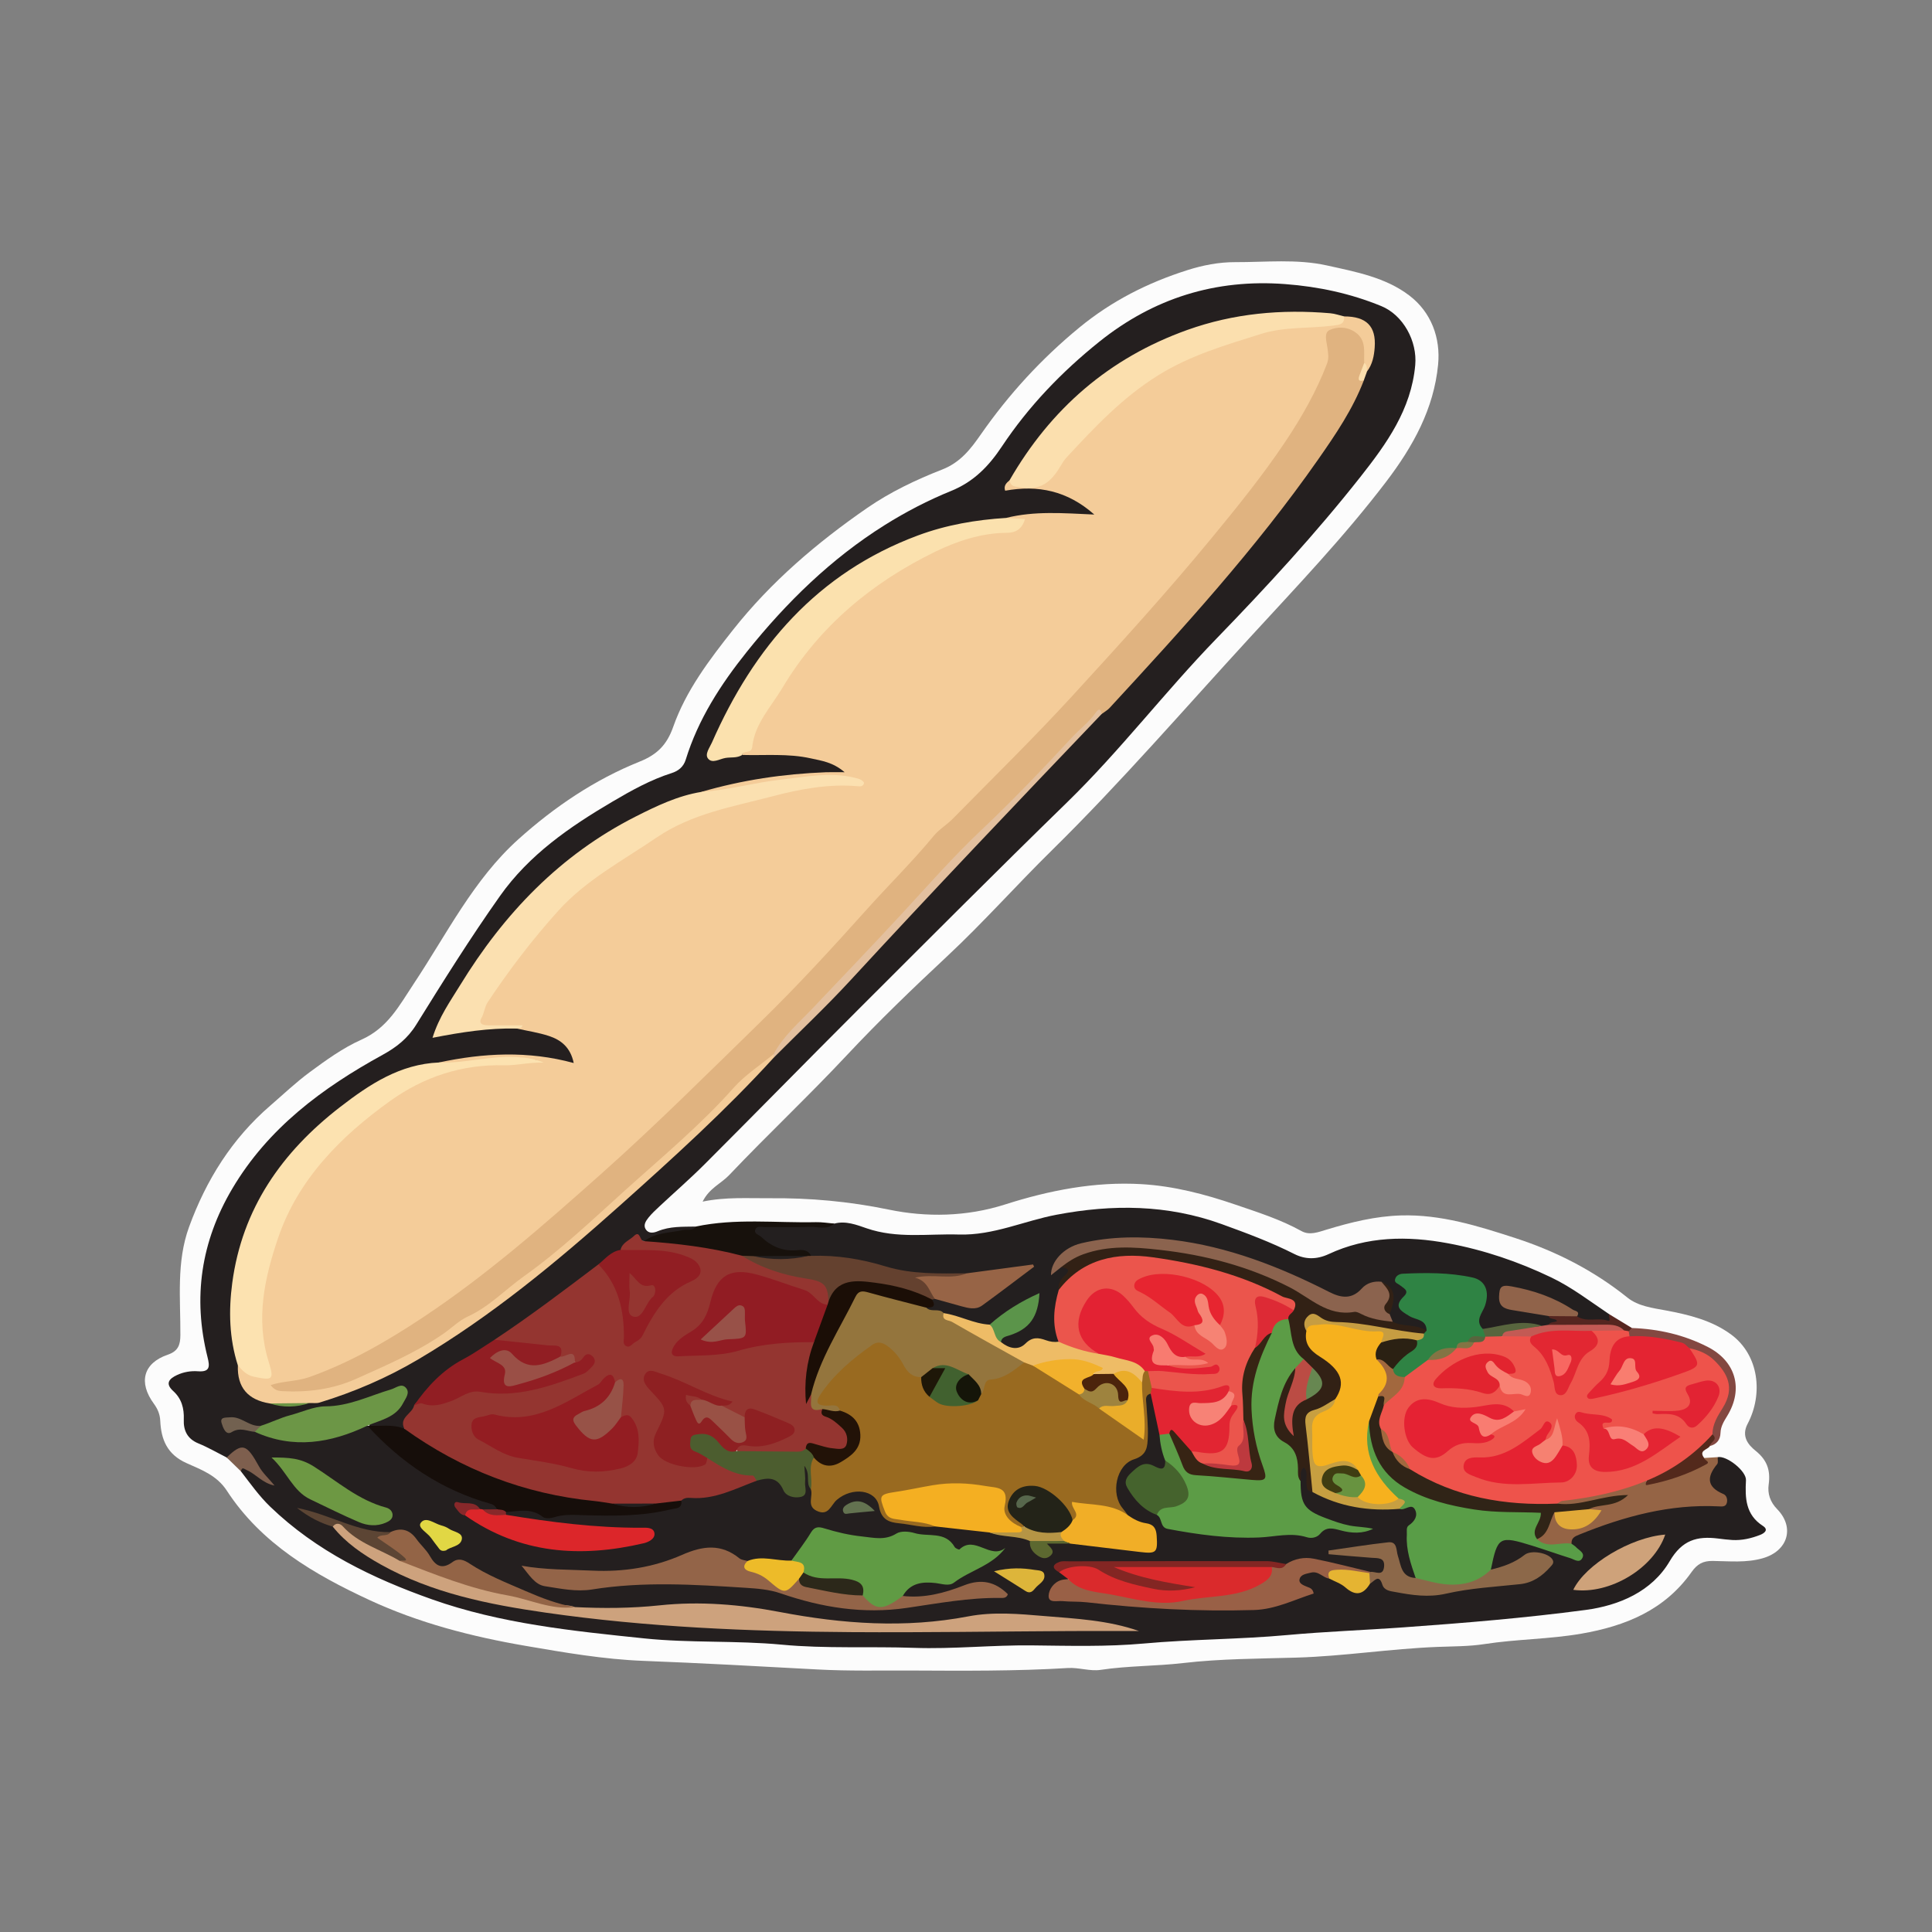 <?xml version="1.0" encoding="utf-8"?>
<!-- Generator: Adobe Illustrator 17.0.0, SVG Export Plug-In . SVG Version: 6.00 Build 0)  -->
<!DOCTYPE svg PUBLIC "-//W3C//DTD SVG 1.1//EN" "http://www.w3.org/Graphics/SVG/1.1/DTD/svg11.dtd">
<svg version="1.1" id="Layer_1" xmlns="http://www.w3.org/2000/svg" xmlns:xlink="http://www.w3.org/1999/xlink" x="0px" y="0px"
	 width="200px" height="200px" viewBox="0 0 200 200" enable-background="new 0 0 200 200" xml:space="preserve">

<rect x="0" y="0" width="200" height="200" fill="#808080" stroke="none"/>

<g>
	<path fill="#FCFCFC" d="M72.736,124.391c2.422-0.501,4.684-0.332,6.941-0.352c4.15-0.037,8.208,0.326,12.327,1.178
		c3.903,0.807,8.04,0.745,12.039-0.531c4.58-1.461,9.302-2.388,14.139-2.103c3.314,0.195,6.534,1.033,9.681,2.109
		c2.337,0.799,4.691,1.54,6.87,2.751c0.838,0.466,1.737,0.106,2.599-0.155c2.512-0.761,5.045-1.389,7.694-1.467
		c4.134-0.122,8.002,1.097,11.849,2.347c4.215,1.37,8.116,3.361,11.601,6.162c1.112,0.894,2.612,1.071,4.009,1.333
		c2.39,0.447,4.754,1.032,6.732,2.495c2.892,2.14,3.31,6.176,1.7,9.226c-0.691,1.309,0.072,2.199,0.821,2.801
		c1.207,0.97,1.556,2.037,1.355,3.486c-0.132,0.952,0.154,1.814,0.876,2.553c1.855,1.9,1.111,4.336-1.481,5.082
		c-1.712,0.493-3.452,0.306-5.179,0.282c-1.004-0.014-1.607,0.312-2.193,1.142c-2.779,3.938-6.811,5.592-11.429,6.39
		c-3.325,0.574-6.688,0.56-10.006,1.074c-1.61,0.249-3.264,0.231-4.881,0.294c-4.882,0.192-9.706,0.965-14.606,1.108
		c-3.891,0.113-7.836,0.112-11.698,0.561c-2.851,0.331-5.719,0.279-8.558,0.707c-1.094,0.165-2.264-0.26-3.386-0.191
		c-5.403,0.329-10.811,0.286-16.218,0.26c-3.24-0.015-6.508,0.064-9.712-0.111c-6.016-0.328-12.025-0.658-18.049-0.891
		c-4.051-0.157-8.126-0.858-12.172-1.553c-5.595-0.961-11.052-2.373-16.16-4.744c-5.708-2.648-11.184-5.829-14.754-11.313
		c-1.047-1.608-2.666-2.179-4.19-2.866c-1.987-0.895-2.617-2.424-2.707-4.366c-0.032-0.682-0.264-1.233-0.659-1.772
		c-1.631-2.22-1.096-4.213,1.44-5.08c1.072-0.366,1.297-1.015,1.302-2.019c0.019-3.756-0.427-7.57,0.898-11.204
		c1.77-4.856,4.445-9.137,8.394-12.547c1.347-1.163,2.629-2.388,4.071-3.456c1.713-1.268,3.486-2.543,5.366-3.38
		c2.759-1.229,3.942-3.561,5.443-5.817c3.411-5.126,6.177-10.769,10.828-14.944c3.718-3.338,7.875-6.156,12.555-8.034
		c1.771-0.71,2.797-1.699,3.464-3.597c1.32-3.753,3.741-6.939,6.199-10.047c3.924-4.96,8.683-9.018,13.858-12.595
		c2.411-1.667,5.083-2.936,7.794-3.995c1.891-0.738,2.963-2.154,3.979-3.612c2.905-4.172,6.275-7.847,10.214-11.086
		c3.356-2.759,7.093-4.641,11.17-5.937c1.596-0.507,3.261-0.836,4.951-0.83c3.17,0.01,6.384-0.349,9.494,0.339
		c2.976,0.659,6.096,1.234,8.571,3.137c2.254,1.733,3.218,4.39,2.95,7.137c-0.446,4.577-2.579,8.444-5.384,12.125
		c-4.337,5.69-9.245,10.835-14.066,16.083c-6.806,7.409-13.376,15.027-20.561,22.093c-3.654,3.594-7.072,7.449-10.818,10.947
		c-3.559,3.323-7.066,6.7-10.386,10.245c-3.962,4.232-8.184,8.198-12.171,12.399C74.65,122.522,73.42,123,72.736,124.391z"/>
	<path fill="#241F1F" d="M177.815,150.843c0.912-0.189,2.979,1.431,2.927,2.392c-0.099,1.844-0.045,3.566,1.748,4.723
		c0.622,0.402,0.177,0.754-0.279,0.933c-0.926,0.364-1.888,0.586-2.891,0.529c-0.495-0.028-0.988-0.094-1.481-0.154
		c-2.156-0.264-3.7,0.146-4.991,2.347c-1.845,3.145-5.237,4.586-8.701,5.047c-6.27,0.835-12.589,1.354-18.902,1.806
		c-4,0.286-8.031,0.431-12.01,0.795c-4.937,0.452-9.887,0.427-14.82,0.875c-3.844,0.349-7.737,0.236-11.607,0.194
		c-4.07-0.045-8.136,0.397-12.19,0.255c-4.563-0.16-9.153,0.098-13.678-0.329c-4.751-0.448-9.513-0.159-14.241-0.649
		c-7.426-0.77-14.866-1.523-21.97-4.04c-6.16-2.182-11.973-4.989-16.755-9.593c-1.151-1.108-2.064-2.405-3.032-3.66
		c-0.327-0.687,0.144-0.646,0.534-0.523c0.666,0.211,1.261,0.575,1.638,0.984c-0.31-0.279-0.614-0.736-0.88-1.247
		c-0.666-1.281-0.957-1.336-2.229-0.597c-0.18,0.105-0.373,0.111-0.539-0.051c-0.974-0.492-1.923-1.047-2.93-1.459
		c-1.149-0.469-1.555-1.346-1.511-2.462c0.045-1.161-0.219-2.167-1.094-2.959c-0.88-0.797-0.396-1.285,0.387-1.653
		c0.681-0.32,1.44-0.449,2.176-0.393c1.267,0.096,1.226-0.514,0.991-1.453c-1.546-6.159-0.677-11.977,2.555-17.441
		c3.714-6.28,9.328-10.439,15.575-13.867c1.421-0.78,2.585-1.689,3.47-3.115c2.795-4.502,5.61-8.996,8.673-13.326
		c3.025-4.278,7.215-7.159,11.641-9.765c1.965-1.158,3.95-2.265,6.141-2.961c0.668-0.212,1.214-0.633,1.445-1.382
		c1.291-4.188,3.621-7.792,6.333-11.178c4.089-5.104,8.724-9.636,14.282-13.119c2.175-1.363,4.49-2.564,6.867-3.529
		c2.342-0.951,3.904-2.576,5.243-4.592c2.771-4.17,6.218-7.752,10.102-10.862c5.602-4.486,12.01-6.507,19.251-5.953
		c3.451,0.264,6.743,0.969,9.927,2.275c2.269,0.931,3.739,3.632,3.514,6.115c-0.417,4.593-2.965,8.131-5.67,11.561
		c-4.641,5.884-9.713,11.389-14.928,16.77c-5.309,5.479-9.947,11.57-15.424,16.909c-7.29,7.105-14.477,14.316-21.68,21.511
		c-5.305,5.299-10.55,10.659-15.852,15.962c-1.507,1.508-3.121,2.909-4.678,4.367c-0.398,0.372-0.804,0.745-1.142,1.169
		c-0.273,0.342-0.569,0.78-0.276,1.222c0.296,0.446,0.81,0.363,1.222,0.191c1.277-0.536,2.617-0.461,3.949-0.489
		c-0.001,0.814-0.671,0.711-1.148,0.786c-1.321,0.21-2.635,0.443-3.927,0.786c-1.115-0.334-1.862,0.273-2.557,1.01
		c-0.805,0.508-1.599,1.031-2.296,1.688c-2.751,2.18-5.584,4.25-8.44,6.288c-0.73,0.521-1.547,0.886-2.271,1.407
		c-1.242,0.992-2.6,1.825-3.967,2.614c-1.772,1.023-2.994,2.549-4.209,4.109c-0.609,0.756-0.81,1.774-1.559,2.443
		c-1.172,0.06-2.327-0.02-3.447-0.397c0.114-0.623,0.11-0.631,0.825-0.937c1.163-0.497,2.198-1.115,2.638-2.884
		c-4.856,2.004-9.881,2.296-14.524,4.076c-1.2,0.171-2.205-0.924-3.441-0.549c0.966,0.213,1.968,0.218,2.907,0.563
		c1.719,0.752,3.58,0.68,5.384,0.922c0.956,0.129,1.856-0.196,2.724-0.585c0.997-0.447,2.028-0.778,3.131-0.822
		c1.921,0.861,3.109,2.669,4.887,3.744c2.397,1.45,4.673,3.095,7.418,3.886c0.582,0.168,1.488,0.156,1.294,1.219
		c-0.39,0.325-0.85,0.31-1.313,0.274c-0.143-0.018-0.283-0.056-0.419-0.103c-0.56-0.291-1.114-0.61-1.801-0.433
		c0.05,0.43,0.473,0.461,0.707,0.686c5.667,3.577,11.73,3.925,18.044,2.307c-0.608-0.691-1.403-0.577-2.141-0.558
		c-3.783,0.095-7.498-0.412-11.187-1.182c-0.34-0.071-0.678-0.154-0.954-0.39c-0.111-0.143-0.127-0.296-0.052-0.459
		c1.033-0.674,2.11-0.76,3.232-0.242c0.453,0.209,0.922,0.425,1.423,0.345c2.952-0.471,5.921-0.018,8.878-0.187
		c1.286-0.073,2.506-0.52,3.785-0.63c0.401-0.034,0.528-0.411,0.757-0.658c0.284-0.312,0.662-0.484,1.059-0.462
		c2.424,0.131,4.498-1.065,6.708-1.738c1.238-0.435,2.328-0.369,3.144,0.844c0.249,0.37,0.67,0.709,1.137,0.563
		c0.636-0.199,0.386-0.816,0.417-1.282c0.013-0.197-0.029-0.397-0.011-0.595c0.032-0.35,0.055-0.744,0.528-0.751
		c0.439-0.007,0.566,0.368,0.632,0.709c0.111,0.582,0.052,1.192,0.267,1.76c0.071,0.289,0.08,0.588,0.144,0.877
		c0.195,0.883,0.671,1.088,1.346,0.461c0.785-0.731,1.668-1.226,2.729-1.389c1.554-0.239,2.516,0.274,2.92,1.799
		c0.218,0.822,0.648,1.167,1.383,1.283c1.36,0.215,2.708,0.573,4.108,0.377c1.835,0.109,3.654,0.334,5.455,0.699
		c1.38,0.417,2.924,0.146,4.201,0.99c0.357,0.27,0.452,0.76,0.796,1.023c0.256,0.196,0.822,1.163,0.751-0.189
		c-0.028-0.546,0.455-0.57,0.818-0.625c0.672-0.102,1.357-0.031,2.037-0.091c2.239,0.07,4.436,0.494,6.652,0.759
		c0.606,0.072,1.369,0.337,1.581-0.598c0.192-0.847-0.303-1.28-1.055-1.522c-0.619-0.199-1.192-0.495-1.667-0.957
		c-2.096-2.346-1.806-4.761,0.817-6.454c0.745-0.481,1.114-1.11,1.111-1.961c-0.004-1.038,0.08-2.074-0.118-3.114
		c-0.117-0.615-0.239-1.378,0.829-1.309c0.925,1.224,0.924,2.742,1.314,4.136c0.085,0.906,0.317,1.787,0.466,2.682
		c0.111,1.105-0.422,1.472-1.427,1.16c-0.95-0.294-1.679-0.003-2.179,0.782c-0.566,0.89,0.132,1.495,0.652,2.058
		c0.603,0.653,1.333,1.172,2.099,1.635c0.88,1.422,2.448,1.653,3.795,1.655c2.469,0.004,4.893,0.808,7.385,0.301
		c1.256-0.255,2.55-0.399,3.828-0.021c0.141,0.042,0.336,0.084,0.439,0.013c1.73-1.188,3.565-0.428,4.905-0.265
		c-1.188,0.09-2.665-0.544-4.105-1.181c-1.722-0.763-2.29-2.234-2.077-4.051c0.02-0.294,0.015-0.59,0.11-0.871
		c0.096-0.288,0.24-0.563,0.578-0.58c0.422-0.022,0.568,0.305,0.682,0.642c0.194,0.578-0.108,1.312,0.554,1.738
		c2.673,1.609,5.618,1.868,8.639,1.755c2.191-0.258,2.563,0.207,1.701,2.2c-0.506,1.171-0.294,2.319-0.03,3.484
		c0.139,0.614,0.512,1.2,0.248,1.866c-1.357,0.634-1.875-0.361-2.115-1.305c-0.472-1.857-0.68-1.972-2.918-1.68
		c-0.784,0.102-1.563,0.219-2.016,0.215c0.554-0.03,1.417,0.226,2.301,0.281c0.819,0.051,1.706,0.133,1.635,1.259
		c-0.075,1.194-1.024,0.965-1.804,0.956c-1.75-0.47-3.533-0.782-5.295-1.187c-1.203-0.276-2.336,0.152-3.494,0.348
		c-6.016-0.362-12.034-0.237-18.053-0.083c-1.177,0.03-2.36-0.182-3.543-0.106c-0.447,0.029-1.018-0.251-1.283,0.386
		c0.118,0.408,0.549,0.695,0.447,1.18c-0.276,0.554-1.4,0.639-1.066,1.41c0.24,0.555,1.086,0.239,1.663,0.3
		c3.252,0.341,6.513,0.74,9.773,0.798c4.384,0.078,8.848,0.772,13.108-0.969c0.271-0.111,0.585-0.142,0.804-0.443
		c-0.113-0.578-0.999-1.125-0.231-1.806c0.958-0.848,1.929-0.506,2.882,0.041c0.679,0.282,1.361,0.596,1.943,1.029
		c0.93,0.693,1.608,0.471,2.227-0.38c0.497-0.474,1.02-0.613,1.569-0.093c1.443,1.365,3.328,1.513,5.028,1.218
		c2.886-0.502,5.824-0.52,8.689-1.131c0.684-0.146,1.386-0.216,1.954-0.649c0.445-0.339,1.25-0.653,0.902-1.32
		c-0.376-0.72-1.155-0.656-1.814-0.205c-0.661,0.453-1.378,0.787-2.128,1.054c-0.509,0.181-1.024,0.42-1.572,0.109
		c-0.621-2.372,0.535-3.776,2.866-3.406c1.42,0.226,2.752,0.793,4.112,1.247c0.508,0.169,0.997,0.446,1.576,0.397
		c0.138-0.464-0.346-0.692-0.385-1.077c-0.128-0.754,0.336-1.011,0.943-1.273c4.227-1.823,8.584-3.04,13.232-2.99
		c0.388,0.004,0.795,0.056,1.262-0.28c-0.394-0.719-1.323-1.167-1.257-2.168C176.703,152.103,177.396,151.556,177.815,150.843z"/>
	<path fill="#231F1F" d="M86.373,126.666c1.171-0.316,2.327,0.137,3.321,0.481c3.171,1.099,6.37,0.555,9.57,0.651
		c3.566,0.106,6.731-1.409,10.104-2.048c5.777-1.095,11.47-1.072,17.11,0.972c2.555,0.926,5.078,1.863,7.506,3.09
		c1.119,0.565,2.293,0.602,3.564,0.009c3.958-1.846,8.139-1.9,12.35-1.116c3.715,0.692,7.263,1.896,10.682,3.533
		c2.162,1.035,4.028,2.486,5.995,3.802c0.285,0.427,0.644,1.027-0.241,0.98c-0.998-0.053-2.08,0.267-3.002-0.399
		c-1.88-1.729-4.173-2.534-6.644-2.925c-0.385-0.061-0.847-0.139-0.938,0.42c-0.085,0.524,0.236,0.854,0.708,0.98
		c0.859,0.229,1.74,0.355,2.622,0.459c0.495,0.058,0.971,0.172,1.423,0.389c0.353,0.237,1.007,0.27,0.958,0.789
		c-0.055,0.579-0.744,0.527-1.164,0.74c-0.237,0.066-0.479,0.089-0.723,0.1c-2.019-0.553-3.989,0.277-5.99,0.219
		c-1.095-0.502-0.858-1.422-0.486-2.155c0.963-1.893-0.177-3.056-2.063-3.173c-1.91-0.119-3.8-0.399-5.898-0.053
		c0.614,0.862,0.817,1.554,0.408,2.458c-0.318,0.703,0.584,0.874,1.026,1.222c0.586,0.461,1.772,0.564,1.138,1.802
		c-1.245-0.099-2.491-0.189-3.642-0.746c-0.25-0.315-0.375-0.68-0.421-1.074c0.001-0.579,0.159-1.144,0.137-1.731
		c-0.025-0.666-0.225-1.141-0.992-1.142c-0.574-0.011-1.086,0.178-1.505,0.548c-1.325,1.167-2.699,0.963-4.133,0.229
		c-4.073-2.086-8.335-3.686-12.796-4.686c-3.948-0.885-7.944-0.919-11.94-0.242c-1.192,0.202-2.05,0.936-2.854,1.762
		c-0.005,0.006-0.085,0.074-0.065,0.112c0.095,0.183,0.245,0.021,0.379,0.028c1.084,0.107,1.219,0.632,0.605,1.428
		c-0.308,0.399-0.493,0.812-0.45,1.318c-0.708,1.711-0.273,3.492-0.315,5.244c-0.172,0.197-0.414,0.354-0.65,0.302
		c-1.219-0.27-2.309-0.018-3.427,0.529c-0.762,0.373-1.565,0.134-2.085-0.648c-0.291-0.799,0.256-1.16,0.845-1.242
		c1.835-0.256,2.234-1.628,2.703-3.188c-1.937,0.534-3.14,2.03-4.786,2.751c-1.655,0.088-3.06-0.836-4.619-1.134
		c-0.584-0.272-1.324-0.101-1.818-0.633c-0.071-0.609,0.387-0.95,0.698-1.367c0.126-0.061,0.259-0.098,0.397-0.115
		c0.25-0.014,0.514-0.015,0.732,0.089c2.398,1.148,4.375,0.468,6.171-1.308c0.555-0.549,1.221-1.01,2.028-1.442
		c-2.133,0.137-4.129,0.57-6.161,0.69c-3.471,0.103-6.897-0.082-10.231-1.196c-1.792-0.598-3.716-0.399-5.558-0.739
		c-0.609-0.386-1.28-0.49-1.987-0.457c-1.378,0.063-2.483-0.557-3.475-1.427c-0.37-0.325-0.791-0.693-0.558-1.256
		c0.211-0.511,0.736-0.41,1.168-0.419C81.529,126.681,83.952,126.795,86.373,126.666z"/>
	<path fill="#956445" d="M177.815,150.843c-0.012,0.244,0.073,0.569-0.052,0.721c-1.086,1.316-1.112,2.361,0.639,3.096
		c0.335,0.14,0.449,0.544,0.363,0.902c-0.109,0.453-0.523,0.392-0.854,0.376c-5.041-0.25-9.763,1.034-14.38,2.904
		c-0.538,0.218-0.878,0.361-0.847,0.964c-1.286,0.872-2.506,0.51-3.706-0.199c0.349-1.181,1.077-2.149,1.774-3.134
		c0.499,0.108,0.593,0.623,0.911,0.915c0.819,0.752,2.79,0.433,3.258-0.55c0.24-0.504-0.559-0.311-0.517-0.706
		c0.602-0.864,1.641-0.453,2.413-0.912c-0.984,0.387-2.016,0.421-3.013,0.687c-0.881,0.236-1.859,0.449-2.674-0.304
		c0.069-0.513,0.49-0.598,0.872-0.659c2.74-0.439,5.433-1.071,8.085-1.874c0.139,0.075,0.429,0.009,0.319,0.33
		c2.093-0.606,4.306-0.921,6.013-2.468C176.885,150.902,177.35,150.872,177.815,150.843z"/>
	<path fill="#17110C" d="M86.373,126.666c-0.77,0.696-1.702,0.3-2.554,0.338c-1.532,0.068-3.069,0.008-4.603,0.028
		c-0.365,0.005-0.889-0.196-1.037,0.298c-0.121,0.402,0.388,0.491,0.626,0.717c1.061,1.007,2.285,1.522,3.771,1.369
		c0.553-0.057,1.106-0.02,1.393,0.593c-0.119,0.145-0.267,0.25-0.442,0.317c-1.801,0.231-3.611,0.052-5.415,0.111
		c-0.444-0.001-0.889-0.004-1.333-0.016c-2.926-0.732-5.93-1.001-8.901-1.46c-0.444-0.068-0.89-0.074-1.193-0.473
		c1.181-0.91,2.644-0.853,4-1.152c0.454-0.1,0.994,0.136,1.34-0.364c4.118-0.876,8.287-0.365,12.434-0.453
		C85.095,126.505,85.735,126.613,86.373,126.666z"/>
	<path fill="#834841" d="M168.941,137.477c2.745,0.095,5.371,0.698,7.822,1.944c2.927,1.488,3.741,4.358,2.046,7.14
		c-0.34,0.558-0.682,1.093-0.703,1.767c-0.022,0.733-0.394,1.182-1.098,1.366c-0.262-0.491,0.191-0.982-0.004-1.475
		c-0.022-0.885,0.392-1.624,0.79-2.368c1.253-2.344,0.706-4.125-1.66-5.394c-0.481-0.258-0.99-0.452-1.498-0.654
		c-1.852-0.884-3.885-0.903-5.853-1.229c-0.226-0.138-0.316-0.346-0.309-0.604C168.525,137.706,168.701,137.561,168.941,137.477z"/>
	<path fill="#53291C" d="M177.276,148.483c0.625,0.561-0.224,0.797-0.268,1.21c-0.226,0.399-1.21,0.436-0.59,1.238
		c0.012,0.245,0.695,0.388,0.219,0.649c-1.915,1.051-3.974,1.742-6.118,2.15c-0.289,0.055-0.076-0.285-0.078-0.446
		c0.072-0.446,0.405-0.695,0.769-0.824c2.006-0.711,3.511-2.13,5.056-3.5C176.55,148.71,176.809,148.364,177.276,148.483z"/>
	<path fill="#7E5F4E" d="M23.467,150.879c1.621-1.564,2.059-1.415,3.341,0.917c0.372,0.678,0.983,1.224,1.613,1.986
		c-1.251-0.243-1.922-1.185-2.875-1.597c-0.281-0.122-0.497-0.392-0.602,0.128C24.451,151.835,23.959,151.357,23.467,150.879z"/>
	<path fill="#552620" d="M168.941,137.477c-0.112,0.11-0.223,0.221-0.335,0.331c-0.236,0.178-0.499,0.19-0.774,0.128
		c-1.831-0.659-3.731-0.211-5.594-0.349c-0.671-0.05-1.406,0.172-1.954-0.437c0.197-0.341,0.595-0.229,0.903-0.398
		c-0.199-0.339-0.74-0.092-0.864-0.513c0.985-0.705,1.964-0.564,2.938,0.026c0.974,0.655,2.122,0.094,3.166,0.449
		c0.395,0.134,0.047-0.445,0.149-0.674C167.364,136.519,168.153,136.998,168.941,137.477z"/>
	<path fill="#F4CC99" d="M139.146,32.755c2.303,0,3.324,1.012,3.162,3.216c-0.064,0.874-0.23,1.75-0.793,2.481
		c-0.336-0.213-0.446-0.565-0.565-0.912c-0.159-0.529-0.084-1.09-0.212-1.621c-0.24-0.991-1.145-1.607-2.108-1.493
		c-0.525,0.062-0.915,0.325-0.827,0.846c0.519,3.064-1.453,5.265-2.672,7.7c-2.032,4.059-4.945,7.548-7.737,11.072
		c-2.398,3.028-4.962,5.944-7.529,8.846c-6.616,7.48-13.502,14.705-20.58,21.741c-2.674,2.659-5.443,5.262-7.859,8.119
		c-3.433,4.06-7.15,7.838-10.763,11.715c-4.604,4.941-9.532,9.58-14.5,14.142c-6.686,6.139-13.442,12.238-20.969,17.373
		c-4.231,2.887-8.59,5.564-13.538,7.111c-0.767,0.24-1.517,0.464-2.321,0.458c3.753,0.311,7.108-0.965,10.409-2.551
		c3.452-1.658,6.724-3.623,9.796-5.881c3.906-2.871,7.721-5.872,11.373-9.065c4.221-3.691,8.44-7.388,12.448-11.314
		c1.771-1.735,3.465-3.549,5.394-5.118c0.413-0.336,0.721-0.878,1.387-0.538c0.086,0.137,0.076,0.266-0.028,0.389
		c-4.982,5.462-10.448,10.418-15.954,15.335c-6.555,5.854-13.3,11.451-20.897,15.938c-3.214,1.898-6.616,3.359-10.18,4.449
		c-0.319,0.098-0.687,0.036-1.033,0.048c-1.373,0.205-2.749,0.136-4.126,0.042c-2.242-0.36-3.387-1.637-3.3-3.945
		c0.57-0.152,0.89,0.358,1.346,0.508c0.418,0.137,0.863,0.418,1.263,0.078c0.364-0.309,0.157-0.759,0.036-1.118
		c-0.42-1.252-0.421-2.539-0.412-3.834c0.056-7.713,2.982-14.16,8.607-19.392c2.144-1.994,4.369-3.875,6.935-5.354
		c2.802-1.616,5.833-2.195,8.976-2.318c1.354-0.053,2.723-0.456,3.974-0.026c0.307,0.031,0.05-0.323,0.121-0.138
		c0.023,0.061-0.017,0.085-0.12,0.08c-2.626-0.109-5.235,0.036-7.826,0.488c-0.729,0.127-1.477,0.332-2.086-0.326
		c4.6-0.98,9.207-1.236,13.953,0.058c-0.335-1.63-1.324-2.394-2.575-2.803c-1.075-0.352-2.211-0.518-3.32-0.767
		c-0.948-0.409-1.944-0.161-2.911-0.16c-1.084,0.002-1.316-0.446-1.014-1.384c0.448-1.393,1.219-2.638,2.089-3.763
		c2.274-2.943,4.406-6.018,7.181-8.542c4.269-3.884,9.055-7.136,14.493-8.898c4.712-1.527,9.615-2.836,14.719-2.77
		c-2.368-0.631-4.701-0.073-7.018,0.175c-2.168,0.232-4.312,0.704-6.466,1.071c-0.666,0.113-1.371,0.394-1.96-0.228
		c4.204-1.228,8.501-1.863,12.872-2.032c0.526-0.02,1.053-0.003,1.953-0.003c-1.221-1.049-2.385-1.184-3.496-1.433
		c-2.348-0.525-4.737-0.286-7.11-0.354c1.313-3.62,3.327-6.861,5.668-9.867c3.312-4.252,7.146-7.891,12.067-10.382
		c1.966-0.995,3.937-1.773,6.011-2.41c1.092-0.335,2.149-0.779,3.317-0.771c0.74,0.005,1.337-0.321,1.852-0.786
		c-0.55,0.099-1.137,0.257-1.574-0.326c2.919-0.73,5.879-0.492,9.114-0.345c-2.797-2.471-5.813-3.082-9.229-2.469
		c-0.17-0.484,0.096-0.789,0.447-1.062c0.882,0.215,1.783,0.035,2.668,0.123c0.807,0.08,1.315-0.291,1.706-0.938
		c2.139-3.544,5.143-6.339,8.343-8.82c2.638-2.045,5.561-3.803,8.916-4.628c1.874-0.461,3.637-1.287,5.56-1.642
		c1.868-0.345,3.765-0.188,5.626-0.534C137.956,33.182,138.578,33.084,139.146,32.755z"/>
	<path fill="#E0B380" d="M80.082,109.123c-1.388,1.151-2.948,2.149-4.132,3.482c-3.426,3.858-7.383,7.138-11.194,10.574
		c-3.413,3.077-6.767,6.273-10.497,8.925c-1.94,1.379-3.612,3.169-5.84,4.187c-0.908,0.415-1.663,1.183-2.506,1.767
		c-2.818,1.952-5.947,3.284-9.033,4.674c-2.407,1.084-5.028,1.425-7.686,1.279c-0.407-0.022-0.786-0.108-1.181-0.629
		c1.351-0.438,2.729-0.372,4.014-0.829c4.229-1.504,8.043-3.713,11.76-6.18c6.609-4.387,12.536-9.593,18.443-14.851
		c5.682-5.059,11.056-10.425,16.497-15.731c3.831-3.736,7.441-7.675,11-11.645c2.292-2.556,4.747-4.969,6.936-7.622
		c0.559-0.677,1.36-1.148,1.982-1.781c4.137-4.212,8.364-8.343,12.353-12.693c4.915-5.361,9.808-10.743,14.44-16.364
		c2.668-3.239,5.31-6.509,7.627-9.975c1.673-2.503,3.206-5.189,4.303-8.055c0.23-0.6,0.116-1.136,0.034-1.731
		c-0.084-0.601-0.383-1.499,0.269-1.776c0.778-0.33,1.715-0.351,2.558,0.197c1.26,0.819,0.938,2.07,0.995,3.229
		c0.411,0.606-0.42,1.186-0.037,1.791c-1.14,2.987-2.925,5.611-4.736,8.202c-6.435,9.204-13.986,17.48-21.583,25.713
		c-0.226,0.245-0.536,0.414-0.806,0.618c-1.028,0.244-1.622,1.11-2.231,1.803c-3.721,4.234-7.784,8.135-11.706,12.171
		c-1.796,1.848-3.418,3.85-5.191,5.701c-3.044,3.178-5.896,6.545-9.133,9.537C83.763,104.991,82.13,107.254,80.082,109.123z"/>
	<path fill="#943530" d="M66.684,128.487c3.414,0.234,6.803,0.63,10.122,1.505c2.399,0.555,4.649,1.622,7.1,2.015
		c1.801,0.289,2.272,0.944,2.176,2.703c-0.048,0.152-0.126,0.289-0.23,0.41c-0.505,0.343-0.934,0.141-1.35-0.188
		c-2.183-1.727-4.848-2.203-7.45-2.794c-1.344-0.305-2.362,0.595-2.652,1.684c-0.625,2.342-1.884,4.099-3.854,5.423
		c-0.114,0.077-0.158,0.243-0.119,0.682c2.255-0.337,4.541,0.008,6.804-0.711c2.28-0.724,4.631-1.043,7.014-0.412
		c0.512,0.673,0.181,1.352-0.082,1.963c-0.484,1.127-0.291,2.324-0.489,3.476c0.099-0.009,0.198-0.003,0.3,0.016
		c0.446,0.494,0.412,1.394,1.298,1.51c0.242,0.48,0.746,0.62,1.147,0.893c0.576,0.394,1.111,0.826,1.408,1.484
		c0.617,1.37,0.053,2.239-1.446,2.23c-0.499-0.003-0.984-0.109-1.451-0.268c-0.617-0.209-1.155-0.142-1.613,0.351
		c-2.24,0.56-4.495,0.392-6.749,0.145c-0.631-0.864-0.516-1.162,0.571-1.3c1.063-0.135,2.182,0.12,3.183-0.443
		c0.408-0.23,1.113-0.259,1.079-0.846c-0.033-0.56-0.702-0.647-1.154-0.75c-1.031-0.236-1.953-1.377-3.145-0.425
		c-1.027,0.005-1.844-0.408-2.451-1.228c0.017-0.148,0.3-0.365-0.013-0.453c-2.156-0.613-4.055-1.867-6.209-2.477
		c-0.36-0.102-0.794-0.404-1.067,0.054c-0.204,0.343,0.091,0.688,0.337,0.914c1.55,1.422,1.743,2.961,0.692,4.807
		c-0.584,1.025-0.185,1.972,0.901,2.461c1.358,0.612,2.757,0.775,4.069-0.199c1.525,0.526,2.886,1.482,4.544,1.673
		c0.408,0.047,0.693,0.396,0.432,0.89c-2.217,0.819-4.345,1.976-6.83,1.781c-0.34-0.027-0.703-0.007-0.971,0.277
		c-0.758,0.823-1.816,0.53-2.739,0.737c-1.389,0.004-2.778-0.006-4.165,0.006c-7.593-0.506-14.598-2.759-20.912-7.057
		c-0.402-0.274-0.873-0.517-0.86-1.12c-0.591-1.192,0.833-1.546,1.007-2.419c0.284-0.53,0.775-0.558,1.285-0.517
		c0.395,0.032,0.849,0.206,1.177,0.023c3.236-1.809,6.899-0.845,10.291-1.622c1.503-0.344,2.869-1.065,4.346-1.478
		c0.365-0.102,0.673-0.374,0.823-0.779c-0.402-0.196-0.693,0.182-1.035,0.094c-0.507-0.555-1.317-0.417-1.895-0.82
		c-1.442-1.111-3.19-0.747-4.808-1.013c-0.659-0.108-1.515,0.286-1.856-0.688c3.693-2.45,7.223-5.125,10.754-7.799
		c0.693-0.349,0.843,0.279,1.115,0.64c1.236,1.644,1.675,3.571,1.936,5.558c0.063,0.477-0.122,0.999,0.261,1.442
		c0.718-0.077,0.921-0.695,1.206-1.187c1.13-1.949,2.299-3.842,4.491-4.814c0.436-0.193,0.91-0.556,0.842-1.125
		c-0.078-0.655-0.677-0.782-1.212-0.927c-1.535-0.416-3.069-0.785-4.688-0.661c-0.572,0.044-1.211,0.109-1.661-0.427
		c0.172-0.756,0.917-0.985,1.394-1.445C66.302,127.301,66.207,128.528,66.684,128.487z"/>
	<path fill="#996A20" d="M96.794,158.014c-1.255,0.191-2.461-0.202-3.689-0.32c-1.069-0.102-1.869-0.364-2.112-1.758
		c-0.301-1.731-2.766-2.048-4.369-0.667c-0.617,0.532-0.843,1.718-2.072,1.135c-1.088-0.516-0.344-1.52-0.617-2.251
		c-0.141-1.056-0.248-2.113-0.082-3.175c0.543-0.481,1.005,0.013,1.494,0.138c1.173,0.298,1.987-0.32,2.714-1.084
		c0.644-0.676,0.672-1.5,0.342-2.334c-0.294-0.745-1.024-1.021-1.631-1.423c-0.309-0.286-0.71-0.304-1.091-0.403
		c-1.515-0.391-1.819-0.982-0.829-2.23c1.404-1.77,3.013-3.39,4.943-4.605c1.13-0.711,2.026-0.435,3.127,0.729
		c0.806,0.852,1.284,2.007,2.387,2.584c0.54,0.577,0.62,1.433,1.203,1.984c1.374,0.942,2.823,1.038,4.333,0.379
		c0.177-0.21,0.312-0.447,0.441-0.687c0.317-1.119,1.025-1.822,2.202-1.904c1.039-0.072,1.401-1.278,2.412-1.356
		c0.38-0.004,0.727,0.127,1.072,0.265c1.751,0.802,3.31,1.918,4.884,3.011c0.647,0.633,1.502,0.964,2.21,1.509
		c1.38,0.652,2.447,1.783,3.945,2.638c0.327-1.83-0.41-3.5-0.176-5.177c0.044-0.476,0.079-0.956,0.582-1.209
		c0.165-0.038,0.326-0.024,0.482,0.041c0.574,0.481,0.667,1.121,0.602,1.814c-0.052,0.253-0.153,0.475-0.386,0.613
		c-0.624,0.165-0.466,0.643-0.442,1.078c0.062,1.128,0.191,2.259,0.148,3.383c-0.038,0.98-0.052,1.9-1.422,2.332
		c-1.869,0.59-2.443,3.594-1.173,5.087c0.189,0.222,0.351,0.466,0.525,0.7c-0.818,0.455-1.335-0.432-2.055-0.46
		c-0.785-0.031-1.555-0.228-2.335-0.332c-1.214-0.163-0.257,1.413-1.192,1.449c-0.861-0.808-1.5-1.824-2.459-2.548
		c-0.813-0.614-1.706-0.817-2.661-0.631c-1.087,0.212-1.499,1.507-0.852,2.4c0.314,0.434,1.064,0.651,0.774,1.42
		c-0.129,0.077-0.268,0.12-0.416,0.137c-1.33-0.281-1.904-1.244-1.949-2.462c-0.038-1.02-0.5-1.331-1.412-1.518
		c-3.205-0.657-6.313-0.1-9.421,0.599c-0.392,0.088-0.825,0.171-0.823,0.692c0.002,0.553,0.323,0.927,0.828,1.122
		c0.843,0.325,1.766,0.253,2.625,0.492C95.925,157.355,96.645,157.205,96.794,158.014z"/>
	<path fill="#FBE0B0" d="M72.604,81.977c2.812-0.184,5.531-0.98,8.321-1.282c2.491-0.27,4.987-0.8,7.509-0.193
		c0.393,0.095,0.775,0.161,1.016,0.523c-0.075,0.431-0.423,0.387-0.697,0.363c-3.002-0.265-5.989,0.311-8.791,1.047
		c-4.086,1.074-8.331,1.769-12.015,4.282c-3.495,2.384-7.254,4.354-10.144,7.555c-2.686,2.974-5.102,6.148-7.318,9.479
		c-0.325,0.488-0.345,1.105-0.649,1.636c-0.345,0.601,0.181,0.752,0.679,0.755c1.187,0.008,2.374,0.003,3.591,0.003
		c-0.078,0.112-0.112,0.218-0.177,0.242c-0.137,0.052-0.289,0.061-0.436,0.088c-2.869-0.066-5.697,0.366-8.72,0.959
		c0.679-2.179,1.841-3.787,2.861-5.452c4.537-7.404,10.348-13.499,18.193-17.466C67.994,83.421,70.176,82.372,72.604,81.977z"/>
	<path fill="#5C9C46" d="M134.636,153.306c-0.004,2.423,0.392,3.023,2.636,3.862c0.788,0.295,1.589,0.59,2.41,0.751
		c0.801,0.157,1.636,0.143,2.458,0.342c-1.089,0.534-2.227,0.465-3.342,0.169c-0.795-0.211-1.491-0.434-2.138,0.35
		c-0.319,0.386-0.886,0.51-1.383,0.353c-1.657-0.52-3.288-0.041-4.935,0.027c-3.187,0.132-6.337-0.297-9.465-0.889
		c-0.831-0.157-0.525-1.136-1.118-1.445c-0.374-1.079,0.592-0.945,1.087-1.114c1.911-0.651,2.144-1.32,0.867-2.946
		c-0.398-0.507-0.74-1.042-1.092-1.575c-0.347-0.852-0.518-1.744-0.592-2.657c0.247-0.271,0.553-0.359,0.908-0.292
		c0.954,0.382,1.194,1.3,1.456,2.124c0.414,1.301,1.216,1.87,2.57,2.038c1.474,0.183,2.958,0.012,4.433,0.327
		c0.995,0.212,0.921-0.541,0.722-1.253c-0.531-1.903-0.944-3.811-1.009-5.818c-0.091-2.845,0.911-5.329,2.099-7.795
		c0.367-1.018,0.872-1.835,2.173-1.48c0.56,0.419,0.66,1.073,0.708,1.677c0.076,0.965,0.753,1.655,1.005,2.528
		c-0.012,0.599-0.44,0.964-0.771,1.384c-1.058,1.303-1.457,2.889-1.839,4.462c-0.199,0.82-0.219,1.752,0.559,2.317
		c1.355,0.984,1.887,2.21,1.471,3.845C134.455,152.826,134.48,153.09,134.636,153.306z"/>
	<path fill="#FCE2B0" d="M45.435,109.988c2.676,0.106,5.285-0.711,7.969-0.559c0.84,0.048,1.661,0.09,2.885,0.566
		c-1.664-0.019-2.898,0.317-4.103,0.285c-4.383-0.12-8.332,1.207-11.806,3.696c-5.113,3.664-9.532,8.115-11.593,14.184
		c-1.382,4.07-2.351,8.372-0.983,12.775c0.596,1.919,0.44,1.993-1.539,1.579c-0.747-0.156-1.186-0.658-1.643-1.175
		c-0.893-2.791-0.961-5.657-0.581-8.517c1.024-7.713,5.137-13.562,11.172-18.227C38.258,112.243,41.41,110.155,45.435,109.988z"/>
	<path fill="#FBE1AE" d="M104.164,53.615c0.628,0.037,1.255,0.075,1.948,0.116c-0.309,1.015-0.932,1.425-1.887,1.427
		c-2.622,0.007-5.177,0.869-7.375,1.937c-6.547,3.182-12.056,7.742-15.859,14.118c-1.177,1.973-2.863,3.691-3.122,6.113
		c-0.079,0.742-0.911,0.298-1.048,0.831c-0.536,0.342-1.159,0.207-1.739,0.309c-0.605,0.106-1.359,0.616-1.793,0.052
		c-0.351-0.455,0.18-1.129,0.412-1.657c4.345-9.88,10.92-17.557,21.308-21.427C97.959,54.335,101.03,53.808,104.164,53.615z"/>
	<path fill="#CDA27D" d="M59.51,166.366c2.926,0.143,5.835,0.13,8.766-0.181c4.167-0.442,8.347-0.095,12.45,0.689
		c6.492,1.24,12.966,1.705,19.511,0.453c2.603-0.498,5.249-0.255,7.865-0.036c3.288,0.276,6.6,0.427,9.811,1.553
		c-2.345,0-4.689-0.01-7.034,0.002c-7.595,0.039-15.189,0.162-22.783,0.111c-10.574-0.07-21.136-0.51-31.616-2.017
		c-5.903-0.849-11.746-2.013-17.046-4.975c-1.869-1.045-3.63-2.235-4.988-3.931c0.236-0.897,0.905-0.49,1.203-0.236
		c1.814,1.542,4.043,2.344,6.065,3.512c4.866,2.06,10.107,2.913,15.05,4.712C57.688,166.36,58.631,165.998,59.51,166.366z"/>
	<path fill="#FBDFAE" d="M139.146,32.755c0.047,0.842-0.487,0.867-1.148,0.951c-2.487,0.319-5.042,0.096-7.471,0.865
		c-3.643,1.154-7.272,2.189-10.616,4.27c-3.722,2.317-6.608,5.392-9.512,8.528c-0.232,0.25-0.42,0.548-0.593,0.845
		c-1.225,2.097-2.43,2.636-4.757,2.135c-0.355-0.076-0.473-0.313-0.553-0.61c4.262-7.412,10.319-12.688,18.415-15.584
		c4.81-1.72,9.751-2.16,14.8-1.727C138.196,32.47,138.668,32.643,139.146,32.755z"/>
	<path fill="#609B44" d="M81.928,161.549c0.681-0.965,1.415-1.898,2.023-2.907c0.378-0.628,0.796-0.605,1.369-0.43
		c1.275,0.391,2.566,0.701,3.902,0.84c1.217,0.126,2.383,0.445,3.578-0.301c0.465-0.29,1.297-0.222,1.88-0.046
		c1.395,0.422,3.182-0.237,4.147,1.442c0.081,0.14,0.448,0.295,0.495,0.25c1.581-1.531,3.195,1.108,4.752-0.161
		c-1.379,1.859-3.622,2.3-5.314,3.593c-0.526,0.402-1.243,0.126-1.88,0.05c-1.371-0.163-2.641-0.028-3.424,1.334
		c-0.995,1.782-3.251,1.812-4.482,0.062c-0.131-1.258-1.068-1.369-2.035-1.406c-1.264-0.048-2.563,0.097-3.667-0.735
		C82.87,162.569,82.416,162.045,81.928,161.549z"/>
	<path fill="#599D47" d="M159.118,159.334c1.073,1.032,2.385,0.257,3.567,0.471c0.158,0.118,0.336,0.218,0.469,0.359
		c0.317,0.337,0.976,0.594,0.619,1.174c-0.305,0.495-0.815,0.091-1.209-0.033c-1.319-0.413-2.621-0.882-3.941-1.292
		c-3.426-1.063-3.587-0.963-4.289,2.471c-0.024,0.679-0.441,1.127-1.006,1.331c-1.971,0.713-3.979,0.966-6.001,0.18
		c-0.318-0.124-0.614-0.314-0.779-0.643c-0.497-1.449-1.007-2.894-0.913-4.464c0.02-0.342-0.097-0.777,0.202-0.98
		c0.617-0.419,0.966-1.005,0.645-1.629c-0.377-0.734-1.068,0.163-1.606-0.084c-0.154-0.367-0.085-0.861-0.595-1.026
		c-2.06-1.705-3.154-3.89-3.175-6.562c-0.005-0.605-0.286-1.456,0.749-1.636c0.424,0.429,0.363,0.999,0.449,1.528
		c0.389,2.399,1.608,4.213,3.787,5.344c3.241,1.682,6.753,2.127,10.333,2.253c0.099,0.003,0.198,0.001,0.296,0.002
		C160.137,156.121,160.137,156.121,159.118,159.334z"/>
	<path fill="#936448" d="M89.309,165.161c1.397,1.592,2.045,1.6,4.146,0.052c2.219,0.256,4.322-0.303,6.338-1.096
		c1.791-0.704,3.23-0.387,4.539,0.913c-0.127,0.404-0.449,0.393-0.736,0.389c-3.291-0.048-6.518,0.565-9.75,1.034
		c-4.492,0.652-8.797-0.048-13.014-1.503c-1.204-0.415-2.443-0.504-3.653-0.582c-5.297-0.338-10.603-0.675-15.892,0.173
		c-1.643,0.263-3.279-0.091-4.881-0.338c-1.062-0.163-1.673-1.243-2.415-2.121c2.453,0.44,4.897,0.394,7.334,0.509
		c3.235,0.152,6.358-0.344,9.28-1.632c2.142-0.944,4.036-1.187,5.942,0.361c0.213,0.173,0.556,0.187,0.839,0.275
		c0.231,0.17-0.348,0.632,0.306,0.705c0.58,0.065,1.194,0.261,1.631,0.668c1.027,0.955,2.042,1.538,3.287,0.353
		c0.08-0.076,0.281,0.032,0.412,0.108c1.033,0.793,2.314,0.702,3.49,0.983C87.451,164.637,88.478,164.535,89.309,165.161z"/>
	<path fill="#322115" d="M134.636,153.306c-0.336-0.372-0.263-0.839-0.268-1.275c-0.015-1.155-0.311-2.156-1.414-2.736
		c-0.994-0.523-1.209-1.369-0.99-2.379c0.408-1.881,0.801-3.772,2.123-5.287c0.529,0.598,0.174,1.201,0.019,1.809
		c-0.313,1.231-0.962,2.393-0.746,3.75c-0.154-1.253,0.539-1.975,1.523-2.517c1.8-1.035,1.894-1.358,0.808-2.781
		c-0.309-0.36-0.693-0.676-0.733-1.199c-1.402-1.046-1.204-2.706-1.591-4.142c-0.251-0.422,0.136-0.759,0.147-1.145
		c-0.091-0.311-0.318-0.527-0.577-0.656c-4.888-2.427-10.053-3.931-15.496-4.273c-2.595-0.163-4.992,0.633-6.863,2.611
		c-0.248,0.262-0.484,0.675-0.981,0.452c-0.105-0.645,0.212-1.103,0.652-1.52c0.698-0.662,0.115-0.742-0.398-0.845
		c0.131-0.946,0.894-1.257,1.627-1.542c2.163-0.841,4.409-1.136,6.724-0.932c6.674,0.588,13.005,2.236,18.652,6.007
		c0.648,0.433,1.343,0.534,2.113,0.563c1.857,0.069,3.583,0.659,5.205,1.557c1.098,0.572,2.444,0.205,3.502,0.927
		c0.214,0.298-0.024,0.407-0.221,0.534c-2.072,0.005-4.132-0.162-6.12-0.764c-0.738-0.224-1.459-0.221-2.193-0.232
		c-0.847-0.012-1.679-0.043-2.457-0.437c-0.97-0.491-1.296-0.132-1.102,0.868c0.017,1.15,0.551,1.948,1.552,2.522
		c0.741,0.425,1.282,1.1,1.688,1.855c0.615,1.143,0.545,2.193-0.5,3.076c-0.295,0.182-0.576,0.385-0.873,0.563
		c-1.965,1.183-2.117,1.443-1.67,3.673c0.224,1.118,0.194,2.26,0.453,3.375c0.131,0.56,0.13,1.194-0.368,1.665
		c-0.729-0.097-0.575-0.665-0.619-1.139c-0.043-0.453,0.162-0.966-0.257-1.395C134.445,152.326,134.756,152.868,134.636,153.306z"/>
	<path fill="#160E0A" d="M67.864,155.648c0.89-0.103,1.78-0.205,2.67-0.308c0.097,0.888-0.572,0.778-1.121,0.913
		c-2.956,0.726-5.956,0.681-8.966,0.598c-1.033-0.029-2.076-0.112-3.101,0.22c-0.354,0.114-0.908,0.157-1.155-0.039
		c-1.192-0.948-2.504-0.604-3.803-0.498c-0.358,0.05-0.7,0.052-0.936-0.291c-0.133-0.282-0.336-0.479-0.646-0.566
		c-5.072-1.41-9.253-4.23-12.777-8.088l0.009-0.008c1.274,0.101,2.583-0.198,3.821,0.325c5.884,4.225,12.413,6.756,19.634,7.474
		c0.637,0.063,1.269,0.183,1.903,0.276C64.886,155.883,66.375,155.896,67.864,155.648z"/>
	<path fill="#F4AF22" d="M96.794,158.014c-1.15-0.502-2.4-0.462-3.601-0.687c-0.573-0.108-1.25-0.021-1.576-0.845
		c-0.655-1.655-0.618-1.787,1.152-2.05c1.269-0.188,2.523-0.471,3.79-0.683c1.844-0.308,3.631-0.235,5.451,0.082
		c1.194,0.208,2.474,0.043,1.998,2.052c-0.234,0.988,0.678,1.785,1.679,2.186c0.78,0.637,0.17,0.866-0.33,0.79
		c-0.97-0.148-1.961,0.088-2.911-0.216C100.562,158.432,98.678,158.223,96.794,158.014z"/>
	<path fill="#DA2A2C" d="M110.582,163.47c-0.311-0.235-0.622-0.47-0.933-0.705c-0.39-0.816,0.249-0.844,0.717-0.831
		c1.641,0.046,3.197-0.129,4.825,0.882c1.83,1.136,4.178,1.194,6.012,1.452c-1.601-0.318-3.572-0.512-5.45-1.176
		c-0.404-0.143-0.793-0.293-0.751-0.766c0.03-0.341,0.406-0.4,0.703-0.398c5.295,0.039,10.592-0.176,15.885,0.114
		c0.044,0.002,0.085,0.048,0.129,0.073c0.589,0.978,0.031,1.592-0.704,2.112c-0.951,0.672-2.068,1.081-3.172,1.235
		c-3.609,0.505-7.214,1.14-10.896,0.364c-1.397-0.294-2.832-0.471-4.223-0.822C111.832,164.78,110.827,164.633,110.582,163.47z"/>
	<path fill="#996046" d="M110.582,163.47c1.192,1.294,2.957,1.32,4.433,1.592c2.424,0.447,4.934,1.222,7.415,0.67
		c2.674-0.595,5.538-0.274,8.044-1.72c0.759-0.438,1.31-0.849,1.185-1.794c0.426-0.425,1.058,0.148,1.478-0.307
		c0.875-0.554,1.87-0.748,2.842-0.559c1.981,0.386,3.936,0.908,5.902,1.375c-0.054,0.134-0.146,0.233-0.275,0.299
		c-0.747,0.249-1.464-0.139-2.202-0.106c-0.637,0.028-1.302-0.056-1.791,0.498c-0.673-0.085-1.112-0.825-1.914-0.618
		c-0.494,0.128-1.078,0.175-1.177,0.719c-0.076,0.418,0.433,0.601,0.802,0.751c0.271,0.11,0.577,0.17,0.666,0.692
		c-2.022,0.644-3.963,1.642-6.175,1.707c-5.792,0.171-11.563-0.145-17.318-0.799c-0.834-0.095-1.684-0.042-2.52-0.124
		c-0.534-0.052-1.463,0.247-1.423-0.571c0.03-0.621,0.512-1.381,1.322-1.61C110.102,163.501,110.346,163.5,110.582,163.47z"/>
	<path fill="#911E23" d="M59.508,141.031c0.379-0.005,0.654-0.186,0.86-0.496c0.278-0.42,0.628-0.476,0.983-0.119
		c0.348,0.351,0.252,0.736-0.059,1.051c-0.275,0.279-0.558,0.616-0.906,0.747c-3.433,1.289-6.883,2.542-10.658,1.867
		c-1.136-0.203-1.972,0.555-2.906,0.91c-1.058,0.402-2.013,0.71-3.122,0.293c-0.221-0.083-0.554,0.129-0.834,0.204
		c1.357-1.948,2.933-3.646,5.076-4.776c1.126-0.594,2.171-1.344,3.253-2.023c1.83,0.193,3.66,0.384,5.489,0.58
		c0.711,0.076,1.772-0.239,1.331,1.161c-1.301,1.504-3.007,1.734-4.574,0.617c-0.781-0.557-0.781-0.557-1.863-0.534
		c0.572,0.589,1.039,1.119,1.14,1.91c0.095,0.744,0.754,0.518,1.196,0.375c1.32-0.425,2.643-0.844,3.917-1.404
		C58.354,141.163,58.864,140.749,59.508,141.031z"/>
	<path fill="#911E23" d="M64.239,129.39c2.237,0.075,4.502-0.194,6.676,0.619c0.671,0.251,1.316,0.542,1.555,1.24
		c0.252,0.734-0.442,1.183-0.879,1.37c-2.61,1.117-3.929,3.322-5.11,5.694c-0.14,0.281-0.485,0.488-0.778,0.657
		c-0.278,0.161-0.505,0.583-0.891,0.376c-0.371-0.199-0.224-0.62-0.223-0.946c0.006-2.818-0.589-5.419-2.641-7.51
		C62.658,130.309,63.247,129.542,64.239,129.39z"/>
	<path fill="#DC262A" d="M52.384,156.812c4.633,0.766,9.28,1.356,13.991,1.339c0.46-0.002,1.281-0.087,1.374,0.568
		c0.083,0.585-0.633,0.925-1.102,1.035c-6.547,1.536-12.806,1.114-18.498-2.881c-0.003-1.435,0.861-0.833,1.544-0.657
		c0.094,0.001,0.187,0.014,0.277,0.039C50.706,156.737,51.655,156.296,52.384,156.812z"/>
	<path fill="#8C6849" d="M146.548,163.353c1.271,0.286,2.486,0.7,3.85,0.689c1.584-0.013,2.839-0.491,3.936-1.557
		c1.26-0.295,2.466-0.709,3.497-1.531c0.661-0.527,2.439-0.219,2.874,0.479c0.217,0.348-0.02,0.555-0.211,0.769
		c-0.846,0.951-1.815,1.649-3.15,1.79c-2.557,0.27-5.151,0.413-7.645,0.982c-1.834,0.418-3.514,0.156-5.248-0.167
		c-0.512-0.095-1.154-0.14-1.351-0.77c-0.363-1.16-0.831-0.342-1.276-0.099c-0.344-0.345-0.353-0.711-0.064-1.093
		c0.042-0.038,0.082-0.078,0.122-0.119c0.506-0.07,1.281,0.496,1.395-0.519c0.112-0.995-0.635-0.899-1.287-0.945
		c-1.486-0.105-2.97-0.245-4.455-0.371c-0.004-0.126-0.008-0.252-0.011-0.378c2.062-0.292,4.119-0.627,6.188-0.855
		c0.958-0.106,0.811,0.846,0.991,1.387C145.04,162.059,145.053,163.281,146.548,163.353z"/>
	<path fill="#6C9646" d="M26.987,147.601c1.027-0.319,2.032-0.83,3.016-1.087c1.223-0.319,2.468-0.924,3.681-0.929
		c2.461-0.011,4.564-1.095,6.807-1.758c0.506-0.15,1.047-0.651,1.497-0.193c0.516,0.524,0.004,1.11-0.254,1.613
		c-0.768,1.497-2.34,1.751-3.697,2.335c0,0-0.009,0.008-0.009,0.008c-3.795,1.8-7.652,2.449-11.644,0.635
		C26.199,147.643,26.833,147.853,26.987,147.601z"/>
	<path fill="#E22532" d="M121.049,148.402c-0.34,0.043-0.68,0.087-1.02,0.131c-0.304-1.42-0.608-2.841-0.912-4.262
		c0.038-0.198,0.076-0.395,0.114-0.592c0.415-0.387,0.914-0.283,1.404-0.247c1.824,0.137,3.641,0.239,5.447-0.233
		c0.585-0.153,1.327-0.347,1.494,0.633c-0.355,1.309-1.311,1.753-2.567,1.795c-0.425,0.014-0.946-0.126-1.207,0.353
		c-0.154,0.283,0.026,0.581,0.256,0.791c0.477,0.436,0.994,0.32,1.521,0.092c0.806-0.348,1.09-1.283,1.875-1.655
		c0.861-0.208,1.021,0.331,0.78,0.912c-0.348,0.838-0.472,1.706-0.657,2.574c-0.422,1.985-1.303,2.532-3.305,2.097
		c-0.242-0.053-0.486-0.09-0.726-0.142C122.338,150.32,122.135,148.871,121.049,148.402z"/>
	<path fill="#4C5D2F" d="M84.253,150.885c-0.652,1.036-0.084,2.191-0.319,3.268c-0.573-0.626,0.02-1.539-0.671-2.42
		c0.04,0.736,0.127,1.229,0.078,1.709c-0.054,0.532,0.357,1.332-0.44,1.516c-0.654,0.151-1.519-0.04-1.806-0.695
		c-0.613-1.403-1.611-1.311-2.762-0.981c-0.137-0.186-0.278-0.537-0.412-0.534c-1.82,0.036-3.254-0.89-4.696-1.809
		c-0.658,0.289-1.155-0.095-1.635-0.432c-0.504-0.354-0.589-0.899-0.477-1.469c0.125-0.636,0.593-0.877,1.182-0.947
		c0.779-0.093,1.484,0.082,2.075,0.616c0.591,0.534,1.232,1.004,1.844,1.511c2.033,0.02,4.066,0.042,6.098,0.057
		c0.394,0.003,0.803,0.029,1.097-0.323C84.037,149.95,84.375,150.209,84.253,150.885z"/>
	<path fill="#F1AE27" d="M111.038,157.368c0.938-0.632-0.204-1.196-0.058-1.897c1.956,0.371,4.03,0.128,5.772,1.379
		c0.573,0.402,1.195,0.736,1.882,0.834c0.803,0.114,1.054,0.55,1.104,1.299c0.116,1.739-0.011,1.883-1.757,1.674
		c-2.404-0.288-4.808-0.576-7.211-0.865c-0.203-0.182-0.491-0.094-0.711-0.222c-0.588-0.21-0.646-0.604-0.389-1.11
		C110.059,158.014,110.373,157.47,111.038,157.368z"/>
	<path fill="#6D9843" d="M28.106,150.879c1.805,0.001,2.986,0.047,4.385,0.933c2.403,1.521,4.619,3.493,7.48,4.252
		c0.336,0.089,0.642,0.348,0.668,0.726c0.032,0.472-0.366,0.695-0.72,0.846c-0.913,0.391-1.876,0.309-2.743-0.06
		c-1.709-0.727-3.371-1.563-5.049-2.361C30.315,154.355,29.736,152.398,28.106,150.879z"/>
	<path fill="#E3C09F" d="M80.082,109.123c1.006-1.881,2.626-3.251,4.057-4.762c3.061-3.231,6.142-6.442,9.164-9.712
		c2.71-2.932,5.342-5.942,8.257-8.696c3.267-3.087,6.382-6.344,9.437-9.643c0.794-0.858,1.751-1.562,2.425-2.531
		c0.295-0.424,0.522-0.45,0.638,0.117c-8.732,9.136-17.448,18.287-26.015,27.58c-2.544,2.759-5.284,5.337-7.935,7.998
		C80.102,109.356,80.092,109.24,80.082,109.123z"/>
	<path fill="#936446" d="M59.51,166.366c-2.444,0.325-4.642-0.803-6.96-1.211c-3.877-0.683-7.523-2.161-11.179-3.576
		c-0.195-0.902-1.118-0.956-1.677-1.434c-0.353-0.302-1.021-0.429-0.825-1.052c0.176-0.559,0.765-0.231,1.167-0.31
		c0.146-0.029,0.284-0.047,0.376-0.178c1.106-0.51,1.993-0.27,2.709,0.73c0.429,0.599,1.014,1.099,1.373,1.732
		c0.599,1.057,1.269,1.433,2.343,0.641c0.607-0.448,1.163-0.249,1.76,0.146c1.816,1.201,3.828,1.991,5.822,2.854
		C56.086,165.428,57.728,166.067,59.51,166.366z"/>
	<path fill="#45632D" d="M120.621,151.19c0.976,0.624,1.726,1.446,2.176,2.52c0.508,1.213,0.191,1.808-1.054,2.228
		c-0.683,0.231-1.632-0.09-1.984,0.886c-1.397-0.515-2.318-1.547-3.05-2.793c-0.382-0.651-0.093-1.117,0.372-1.552
		c0.655-0.613,1.294-1.254,2.319-0.749C120.003,152.029,120.67,152.396,120.621,151.19z"/>
	<path fill="#CEA27A" d="M172.384,158.86c-1.186,3.497-5.741,6.233-9.519,5.718C164.113,161.962,168.819,159.135,172.384,158.86z"/>
	<path fill="#832623" d="M133.137,161.91c-0.375,0.667-0.951,0.369-1.477,0.307c-5.454,0-10.908,0-16.362,0
		c2.704,1.167,5.552,1.633,8.43,2.091c-1.446,0.383-2.924,0.462-4.322,0.167c-1.957-0.413-3.938-0.839-5.677-1.974
		c-0.97-0.633-3.365-0.397-4.08,0.264c-0.689-0.367-0.805-0.762,0.012-1.074c0.306-0.117,0.683-0.063,1.028-0.064
		c6.807-0.013,13.615-0.031,20.422-0.018C131.786,161.61,132.461,161.805,133.137,161.91z"/>
	<path fill="#C79F41" d="M135.865,154.451c-0.231-2.307-0.423-4.62-0.711-6.92c-0.11-0.881,0.027-1.351,0.983-1.603
		c0.74-0.195,1.394-0.715,2.086-1.09c0.466,0.923-0.325,1.206-0.84,1.602c-0.941,0.723-1.507,3.283-0.938,4.303
		c0.243,0.436,0.621,0.426,1.025,0.37c0.688-0.095,1.38-0.134,2.069-0.06c0.526,0.056,1.133,0.045,1.229,0.792
		c-0.075,0.369-0.361,0.441-0.667,0.429c-0.392-0.016-0.783-0.075-1.177-0.074c-0.619,0.002-1.27,0.101-1.48,0.735
		c-0.249,0.754,0.421,0.99,0.967,1.231c0.741,0.308,1.559,0.348,2.293,0.675c1.324,0.613,2.711,0.324,4.08,0.289
		c1.266,0.25,0.311,0.689,0.091,1.065C141.708,156.463,138.682,155.995,135.865,154.451z"/>
	<path fill="#EDBB29" d="M82.712,163.433c-1.438,1.628-1.456,1.635-3.19,0.158c-0.538-0.458-1.132-0.732-1.823-0.893
		c-0.643-0.149-0.924-0.534-0.312-1.104c1.507-0.625,3.028,0.028,4.541-0.045c0.638,0.185,1.586,0.056,1.245,1.23
		C83.221,163.141,83.054,163.349,82.712,163.433z"/>
	<path fill="#5C4534" d="M40.411,158.603c-0.291,0.519-0.939,0.141-1.357,0.578c0.894,0.633,1.821,1.204,2.647,1.897
		c0.82,0.688-0.119,0.394-0.331,0.5c-1.968-1.183-4.282-1.79-5.891-3.581c-0.258-0.287-0.705-0.407-1.033,0.038
		c-1.272-0.368-2.429-0.947-3.699-1.937C34.216,156.776,37.059,158.679,40.411,158.603z"/>
	<path fill="#DDB53A" d="M102.9,162.657c1.68-0.403,2.947-0.346,4.214-0.141c0.373,0.061,0.906,0.026,0.989,0.481
		c0.127,0.693-0.575,0.966-0.931,1.41c-0.25,0.312-0.528,0.604-0.995,0.305C105.198,164.086,104.209,163.476,102.9,162.657z"/>
	<path fill="#E5B432" d="M141.759,162.845c0.021,0.365,0.042,0.729,0.064,1.094c-0.697,1.155-1.497,1.319-2.556,0.385
		c-0.46-0.406-1.098-0.611-1.655-0.907c-0.318-0.831,0.23-0.876,0.815-0.917C139.56,162.42,140.651,162.712,141.759,162.845z"/>
	<path fill="#E1D744" d="M46.183,160.496c-0.551,0.17-0.686-0.125-0.86-0.357c-0.235-0.314-0.484-0.618-0.706-0.941
		c-0.372-0.542-1.435-1.048-1.057-1.559c0.52-0.703,1.407,0.091,2.129,0.275c0.281,0.072,0.566,0.19,0.804,0.353
		c0.489,0.335,1.482,0.381,1.305,1.124C47.628,160.105,46.594,160.113,46.183,160.496z"/>
	<path fill="#B59545" d="M109.884,158.597c-0.243,0.407,0.062,0.653,0.274,0.926c-1.18,0.013-2.36,0.66-3.541,0.006
		c-1.327-0.597-2.831-0.355-4.171-0.887c0.934-0.003,1.868-0.008,2.802-0.007c0.4,0.001,0.734-0.035,0.439-0.567
		c0.124-0.01,0.248-0.021,0.372-0.031C107.362,158.03,108.673,157.977,109.884,158.597z"/>
	<path fill="#726150" d="M26.987,147.601c-0.201,0.208-0.401,0.416-0.602,0.624c-0.795-0.053-1.525-0.519-2.406,0.031
		c-0.61,0.38-0.897-0.49-1.03-0.91c-0.219-0.688,0.415-0.578,0.836-0.625C24.972,146.587,25.807,147.721,26.987,147.601z"/>
	<path fill="#5C6830" d="M106.617,159.528c1.181-0.002,2.361-0.004,3.541-0.006c0.204,0.09,0.408,0.18,0.611,0.27
		c-0.73,0-1.46,0-2.404,0c0.432,0.443,0.906,0.814,0.349,1.279c-0.455,0.38-0.9,0.24-1.336-0.064
		C106.863,160.646,106.555,160.184,106.617,159.528z"/>
	<path fill="#637250" d="M90.559,156.416c-1.078,0.101-1.852,0.167-2.624,0.251c-0.239,0.026-0.505,0.149-0.633-0.152
		c-0.143-0.335,0.075-0.578,0.326-0.735C88.659,155.137,89.545,155.345,90.559,156.416z"/>
	<path fill="#88282A" d="M49.691,156.216c-0.527,0.189-1.336-0.283-1.544,0.657c-0.512-0.037-0.721-0.48-0.994-0.799
		c-0.222-0.259-0.122-0.696,0.253-0.568C48.163,155.764,49.138,155.34,49.691,156.216z"/>
	<path fill="#88282A" d="M52.384,156.812c-0.858,0.044-1.745,0.212-2.416-0.557c0.495-0.004,0.989-0.008,1.484-0.012
		c0.327,0.048,0.681,0.009,0.935,0.291C52.372,156.627,52.371,156.719,52.384,156.812z"/>
	<path fill="#6C9646" d="M27.922,145.285c1.376-0.014,2.751-0.028,4.126-0.042C30.677,145.693,29.303,145.739,27.922,145.285z"/>
	<path fill="#FBDFAE" d="M141.186,39.363c-0.464,0.158-0.637,0.011-0.468-0.462c0.159-0.446,0.336-0.886,0.505-1.329
		c0.33,0.217,0.249,0.569,0.291,0.88C141.405,38.756,141.296,39.059,141.186,39.363z"/>
	<path fill="#EB554C" d="M123.351,150.255c0.197,0.013,0.398,0.006,0.591,0.041c2.59,0.466,3.344-0.094,3.332-2.691
		c-0.003-0.634,0.222-0.993,0.551-1.429c0.272-0.36,0.607-0.889-0.349-0.695c-0.466-0.419,0.126-1.039-0.278-1.471
		c0.25-0.675-0.211-0.681-0.595-0.536c-2.44,0.926-4.903,0.584-7.372,0.203c-0.131-0.58-0.263-1.161-0.394-1.741
		c0.455-0.525,1.082-0.52,1.635-0.356c1.396,0.414,2.815,0.338,4.065,0.346c-1.11-0.156-2.479,0.349-3.665-0.508
		c0.661-0.844,1.537-0.387,2.381-0.384c-0.296-0.069-0.51-0.184-0.592-0.458c0.103-0.472,0.588-0.407,0.963-0.596
		c-1.489-0.853-2.775-1.86-4.341-2.42c-0.944-0.337-1.629-1.115-2.237-1.918c-0.39-0.516-0.796-1.024-1.359-1.365
		c-1.097-0.665-2.112-0.442-2.847,0.613c-1.143,1.639-0.914,3.342,0.616,4.639c0.255,0.216,0.633,0.427,0.165,0.804
		c-1.518-0.011-3.041-0.007-4.047-1.445c-0.69-1.787-0.489-3.57,0.026-5.351c2.499-3.264,6.022-3.901,9.732-3.384
		c4.66,0.649,9.235,1.799,13.421,4.065c0.459,0.248,1.805,0.143,1.173,1.427c-0.833,0.366-1.365-0.369-2.035-0.582
		c-1.272-0.404-1.398-0.361-1.312,0.932c0.086,1.298,0.054,2.579-0.323,3.838c-1.544,2.212-1.034,4.744-1.126,7.181
		c0.201,1.462-0.422,2.823-0.524,4.251c-0.062,0.867-0.799,0.975-1.457,0.827c-0.835-0.188-1.672-0.168-2.51-0.225
		C123.799,151.659,123.17,151.28,123.351,150.255z"/>
	<path fill="#94753D" d="M106.02,141.036c-1.046,0.804-2.027,1.678-3.47,1.776c-0.816,0.056-0.524,1.072-0.974,1.502
		c-0.623-0.497-0.923-1.285-1.582-1.749c-1.058-0.308-2.003-1.152-3.22-0.65c-0.477,0.201-0.801,0.739-1.412,0.645
		c-0.91,0.015-1.439-0.512-1.832-1.261c-0.368-0.702-0.857-1.322-1.473-1.818c-0.516-0.416-1.105-0.724-1.755-0.265
		c-2.056,1.451-3.974,3.046-5.391,5.169c-0.596,0.893-0.202,1.103,0.668,1.133c0.492,0.017,1.139-0.267,1.368,0.506
		c-0.665,0.665-1.249,0.403-1.806-0.159c-1.64,0.465-1.079-0.781-1.178-1.514c-0.509-1.262,0.218-2.329,0.666-3.365
		c1.001-2.318,2.293-4.499,3.46-6.74c0.319-0.614,0.785-1.087,1.536-0.897c1.92,0.486,3.869,0.871,5.744,1.525
		c0.236,0.082,0.416,0.265,0.531,0.496c0.489,0.534,1.316-0.004,1.793,0.567c2.452,1.327,4.841,2.767,7.324,4.039
		C105.457,140.202,106.103,140.289,106.02,141.036z"/>
	<path fill="#2F8344" d="M147.398,138.055c0.093-0.101,0.186-0.202,0.279-0.303c0.009-1.182-1.105-1.107-1.755-1.499
		c-0.911-0.549-1.714-0.971-0.58-2.071c0.601-0.583-0.069-0.837-0.412-1.128c-0.214-0.182-0.602-0.249-0.513-0.619
		c0.089-0.371,0.428-0.561,0.786-0.578c2.417-0.114,4.845-0.13,7.214,0.386c1.391,0.302,1.788,1.489,1.315,2.907
		c-0.256,0.768-1.094,1.533-0.234,2.427c0.318,0.099,0.437,0.32,0.397,0.64c-0.045,0.13-0.125,0.236-0.236,0.317
		c-0.504,0.273-1.154,0.125-1.607,0.553c-0.388,0.211-0.842,0.285-1.186,0.588c-0.114,0.07-0.235,0.122-0.362,0.164
		c-0.93,0.154-1.836,0.351-2.407,1.216c-0.784,0.788-1.664,1.431-2.719,1.814c-0.679,0.012-1.213-0.193-1.384-0.933
		c0.017-0.822,0.552-1.323,1.137-1.778c0.544-0.424,1.065-0.858,1.34-1.514C146.694,138.312,147.19,138.411,147.398,138.055z"/>
	<path fill="#8B634E" d="M144.174,136.825c-1.133-0.113-2.253-0.271-3.283-0.812c-0.215-0.113-0.489-0.244-0.706-0.205
		c-2.748,0.494-4.569-1.469-6.694-2.555c-4.242-2.168-8.74-3.344-13.445-3.87c-2.672-0.299-5.306-0.483-7.92,0.464
		c-0.869,0.315-1.576,0.781-2.273,1.326c-0.344,0.274-0.687,0.547-1.052,0.838c-0.034-1.397,1.294-2.871,3.111-3.305
		c3.121-0.745,6.308-0.74,9.458-0.359c5.764,0.698,11.102,2.785,16.244,5.404c1.209,0.616,2.32,0.785,3.356-0.365
		c0.518-0.575,1.246-0.787,2.035-0.7c0.852,0.516,1.322,1.161,0.841,2.203c-0.165,0.356-0.201,0.764,0.007,1.144
		C143.961,136.297,144.067,136.561,144.174,136.825z"/>
	<path fill="#64412F" d="M85.759,134.768c-0.029-1.808-0.518-2.138-2.338-2.417c-2.332-0.357-4.589-1.072-6.615-2.359
		c0.394,0.014,0.788,0.027,1.182,0.041c1.896,0.189,3.791,0.225,5.684-0.024c0.099,0.008,0.198,0.007,0.297-0.001
		c2.64-0.095,5.189,0.321,7.725,1.094c2.719,0.829,5.564,0.731,8.381,0.711c-0.028,0.628-0.547,0.641-0.95,0.669
		c-1.113,0.077-2.234,0.169-3.359-0.092c0.675,0.525,1.189,1.138,1.026,2.076c-0.101,0.022-0.202,0.044-0.303,0.066
		c-1.52,0.118-2.852-0.627-4.271-0.963c-1.457-0.345-2.862-0.476-4.372-0.226C86.821,133.513,86.734,134.733,85.759,134.768z"/>
	<path fill="#1B0E06" d="M85.759,134.768c0.819-2.516,3.007-2.216,4.799-1.985c2.02,0.261,4.074,0.759,5.929,1.749
		c0.465,0.744,0.005,0.838-0.588,0.838c-2.009-0.522-4.024-1.021-6.022-1.581c-0.607-0.17-1.008-0.186-1.326,0.464
		c-1.628,3.322-3.714,6.433-4.588,10.098c-0.173,0.332-0.346,0.664-0.519,0.996c-0.214-2.203,0.043-4.335,0.812-6.401
		c-0.051-1.483,0.278-2.828,1.413-3.88C85.699,134.966,85.729,134.867,85.759,134.768z"/>
	<path fill="#EEBC66" d="M106.02,141.036c-2.495-1.393-5-2.77-7.474-4.2c-0.331-0.191-1.105-0.105-0.854-0.899
		c1.63,0.227,3.097,1.105,4.762,1.188c0.978,0.22,0.812,1.179,1.166,1.803c0.812,0.656,1.778,0.912,2.535,0.156
		c0.716-0.715,1.361-0.616,2.12-0.343c0.427,0.154,0.851,0.219,1.298,0.149c1.346,0.598,2.738,1.043,4.198,1.261
		c1.754-0.506,3.212,0.223,4.615,1.13c0.197,0.127,0.267,0.401,0.132,0.657c-0.301,0.34-0.206,0.779-0.295,1.172
		c-1.034-0.268-1.981-1.088-3.15-0.489c-0.615,0.055-1.23,0.115-1.79-0.231c0.031-0.566-0.172-0.885-0.789-1.017
		c-1.33-0.284-2.651-0.263-3.976-0.041c-0.535,0.089-1.057,0.265-1.594,0.036C106.622,141.256,106.321,141.146,106.02,141.036z"/>
	<path fill="#976446" d="M96.791,134.466c-0.597-0.736-0.714-1.846-2.072-2.209c1.979-0.422,3.723,0.25,5.355-0.443
		c2.288-0.306,4.576-0.611,6.864-0.917c0.038,0.077,0.076,0.153,0.113,0.23c-1.794,1.345-3.573,2.711-5.39,4.024
		c-0.66,0.477-1.429,0.265-2.153,0.069C98.6,134.972,97.696,134.717,96.791,134.466z"/>
	<path fill="#90634A" d="M163.261,136.264c-0.979-0.008-1.959-0.017-2.938-0.025c-1.267-0.208-2.535-0.413-3.801-0.624
		c-0.792-0.132-1.377-0.373-1.339-1.402c0.036-0.969,0.194-1.247,1.293-1.047c2.28,0.415,4.4,1.137,6.333,2.405
		C163.048,135.728,163.596,135.719,163.261,136.264z"/>
	<path fill="#5B944A" d="M103.62,138.927c-0.758-0.362-0.578-1.331-1.166-1.803c1.522-1.362,3.235-2.408,5.152-3.262
		c-0.127,2.475-1.04,3.724-3.124,4.382C104.102,138.364,103.689,138.423,103.62,138.927z"/>
	<path fill="#C35A54" d="M160.284,137.15c1.975-0.005,3.95-0.006,5.924-0.019c0.706-0.005,1.385,0.045,1.915,0.594
		c-0.965,0.914-2.146,0.39-3.233,0.489c-2.126,0.116-4.287-0.17-6.362,0.549c-0.994,0.043-2.006,0.291-2.944-0.269
		c-0.495-1.03,0.331-1.029,0.934-1.171c1.027-0.243,2.073,0.136,3.104-0.076C159.843,137.214,160.063,137.182,160.284,137.15z"/>
	<path fill="#58653E" d="M159.622,137.246c-1.079,0.176-2.157,0.366-3.239,0.521c-0.396,0.057-0.783,0.063-0.877,0.562
		c-0.568,0.539-1.149,0.527-1.743,0.044c-0.088-0.266-0.177-0.533-0.264-0.798C155.529,137.265,157.537,136.547,159.622,137.246z"/>
	<path fill="#322115" d="M143.854,136.034c-0.534-0.184-0.705-0.691-0.42-1.024c0.869-1.013,0.143-1.632-0.428-2.323
		C144.371,133.32,144.575,134.123,143.854,136.034z"/>
	<path fill="#EE534B" d="M153.762,138.374c0.581-0.015,1.162-0.029,1.743-0.044c1.002,0.007,2.005,0.015,3.007,0.022
		c1.472,1.5,2.515,3.248,2.901,5.369c0.763-0.252,0.895-0.837,1.066-1.307c0.411-1.13,0.868-2.209,1.917-2.897
		c0.725-0.475,0.228-1.17,0.358-1.751c1.122-0.014,2.245-0.027,3.368-0.041c0.161,0.027,0.322,0.055,0.483,0.083
		c0.029,0.175,0.057,0.35,0.086,0.524c-1.068,0.816-1.742,1.818-1.784,3.232c-0.032,1.092-0.998,1.655-1.729,2.533
		c1.204-0.086,2.286-0.108,3.313-0.576c1.538-0.7,3.225-0.927,4.818-1.47c1.319-0.45,2.039-1.021,1.581-2.481
		c0.993,0.19,1.905,0.586,2.618,1.298c1.233,1.231,2.168,2.738,0.824,4.885c-0.513,0.819-1.064,1.683-1.057,2.73
		c-1.911,2.123-4.188,3.725-6.834,4.802c-2.8,1.161-5.733,1.763-8.734,2.091c-0.172,0.019-0.327,0.182-0.49,0.278
		c-1.009,0.807-2.199,0.447-3.291,0.41c-4.267-0.144-8.304-1.159-11.939-3.5c-0.528-0.74-1.12-1.426-1.813-2.022
		c-0.101-0.092-0.191-0.196-0.274-0.305c-0.616-0.649-0.521-1.686-1.251-2.275c-0.446-0.91-0.111-1.738,0.265-2.562
		c0.841-0.939,1.763-1.81,2.494-2.847c0.8-0.592,1.601-1.184,2.401-1.775c0.943-0.513,2-0.747,2.962-1.215l0,0
		c0.418-0.542,1.28-0.079,1.649-0.732c0.4-0.285,0.976-0.057,1.338-0.457L153.762,138.374z"/>
	<path fill="#302417" d="M145.968,152.098c4.681,2.911,9.836,3.79,15.25,3.555c2.369,0.31,4.587-0.871,7.321-0.89
		c-1.353,1.339-2.893,0.851-4.051,1.463c-1.129,0.756-2.295,1.1-3.564,0.325c-0.556,0.957-0.554,2.277-1.807,2.782
		c-0.754-0.993,0.44-1.694,0.39-2.728c-2.296-0.106-4.61,0.017-6.906-0.345c-2.519-0.397-4.953-0.986-7.175-2.263
		c-2.628-1.511-3.618-3.936-3.713-6.835c-0.342-1.102,0.159-1.954,0.817-2.761c1.31-0.369,1.044,0.331,0.722,1.068
		c-0.167,0.812-0.779,1.569-0.303,2.46c0.502,0.746,0.515,1.739,1.21,2.387l0,0.001
		C144.744,150.929,145.325,151.545,145.968,152.098z"/>
	<path fill="#E1A938" d="M160.925,156.552c1.188-0.108,2.375-0.217,3.563-0.325c0.388,0.034,0.776,0.068,1.301,0.113
		c-0.774,1.336-1.824,2.073-3.3,1.974C161.486,158.246,160.897,157.626,160.925,156.552z"/>
	<path fill="#231F1F" d="M83.672,130.009c-1.893,0.435-3.788,0.442-5.684,0.023C79.882,130.025,81.777,130.017,83.672,130.009z"/>
	<path fill="#E42432" d="M174.892,139.57c1.204,1.804,1.171,1.891-0.946,2.64c-2.944,1.043-5.932,1.929-8.989,2.573
		c-0.177,0.037-0.429,0.068-0.544-0.025c-0.272-0.219-0.046-0.443,0.114-0.618c0.334-0.365,0.668-0.735,1.038-1.061
		c0.661-0.582,1.002-1.227,1.044-2.17c0.057-1.271,0.449-2.482,2.083-2.577c1.834-0.112,3.611,0.214,5.381,0.653
		C174.455,139.08,174.62,139.376,174.892,139.57z"/>
	<path fill="#931D22" d="M64.282,146.699c0.365-0.175,0.735-0.361,1.07,0.045c0.908,1.101,0.825,2.421,0.66,3.683
		c-0.12,0.913-0.938,1.386-1.783,1.59c-1.69,0.408-3.328,0.462-5.088-0.043c-1.774-0.508-3.654-0.749-5.492-1.056
		c-1.588-0.266-2.782-1.217-4.127-1.9c-0.512-0.26-0.768-0.913-0.708-1.55c0.069-0.734,0.691-0.732,1.219-0.834
		c0.385-0.074,0.809-0.295,1.15-0.204c4.201,1.109,7.369-1.32,10.724-3.094c0.244-0.129,0.386-0.44,0.596-0.645
		c0.659-0.644,1.027-0.426,1.171,0.412c0.18,1.708-0.923,2.446-2.26,3.036c-0.511,0.226-1.31,0.238-1.34,0.956
		c-0.026,0.625,0.589,0.993,1.096,1.283c0.657,0.377,1.069-0.181,1.565-0.481C63.3,147.554,63.436,146.665,64.282,146.699z"/>
	<path fill="#911C23" d="M85.669,135.065c-0.471,1.293-0.942,2.587-1.413,3.88c-2.657-0.026-5.252,0.134-7.864,0.894
		c-1.936,0.563-4.077,0.449-6.13,0.565c-0.86,0.049-0.843-0.482-0.482-1.074c0.429-0.705,1.149-1.117,1.803-1.513
		c1.173-0.71,1.651-1.752,1.947-2.998c0.672-2.828,2.111-3.615,4.838-2.872c1.659,0.452,3.251,1.081,4.882,1.586
		C84.256,133.844,84.588,135.014,85.669,135.065z"/>
	<path fill="#8E2022" d="M76.214,150.217c-0.879,0.247-1.374-0.333-1.838-0.9c-0.539-0.66-1.174-0.983-2.037-0.853
		c-0.397,0.06-0.827,0.052-0.859,0.581c-0.028,0.462-0.186,0.978,0.482,1.216c0.445,0.159,0.844,0.446,1.264,0.676
		c-0.072,0.229-0.073,0.57-0.228,0.668c-1.049,0.663-4.134,0.081-4.854-0.948c-0.493-0.705-0.666-1.453-0.218-2.354
		c1.211-2.437,1.181-2.469-0.619-4.379c-0.479-0.508-0.915-1.081-0.502-1.698c0.406-0.604,1.053-0.199,1.621-0.025
		c2.525,0.773,4.732,2.284,7.412,2.891c-0.433,0.553-0.808,0.356-1.125,0.423c-0.757,0.573-1.369-0.031-2.029-0.245
		c-0.293,0.007-0.677-0.629-0.852,0.133c0.307,0.574,0.37,1.263,1.407,1.133c0.821-0.103,1.288,0.818,1.882,1.328
		c0.402,0.346,0.727,1.005,1.313,0.828c0.61-0.184,0.199-0.872,0.323-1.321c0.068-0.247,0.162-0.465,0.328-0.655
		c-0.011-0.696,0.293-1.081,1.002-0.822c1.16,0.423,2.301,0.903,3.437,1.389c0.353,0.151,0.781,0.351,0.732,0.821
		c-0.038,0.366-0.406,0.541-0.719,0.695c-1.202,0.592-2.42,1.051-3.818,0.91C77.21,149.66,76.48,149.366,76.214,150.217z"/>
	<path fill="#975247" d="M64.282,146.699c-0.297,0.389-0.553,0.819-0.897,1.162c-1.634,1.629-2.351,1.542-3.773-0.311
		c-0.428-0.558-0.326-0.871,0.24-1.156c0.222-0.112,0.43-0.276,0.664-0.331c1.626-0.381,2.68-1.358,3.155-2.959
		c0.477-0.45,0.902-0.507,0.883,0.291C64.53,144.497,64.379,145.597,64.282,146.699z"/>
	<path fill="#9A4F46" d="M59.508,141.031c-1.852,1.006-3.821,1.736-5.846,2.275c-0.669,0.178-1.838,0.668-1.402-1.036
		c0.256-1.001-0.878-1.147-1.542-1.687c0.707-0.735,1.655-1.161,2.283-0.44c1.66,1.906,3.293,1.167,5.014,0.288
		C58.544,140.552,59.58,139.413,59.508,141.031z"/>
	<path fill="#221207" d="M85.141,145.865c0.603,0.042,1.181,0.36,1.806,0.16c1.255,0.373,2.056,1.118,2.117,2.51
		c0.066,1.49-0.976,2.199-2.041,2.83c-1.007,0.597-1.982,0.463-2.769-0.48c-0.136-0.442-0.498-0.68-0.844-0.933
		c0.082-0.838,0.601-0.558,1.076-0.43c0.566,0.153,1.132,0.354,1.709,0.405c0.504,0.045,1.24,0.244,1.434-0.392
		c0.174-0.57,0.058-1.251-0.479-1.737c-0.511-0.463-1.008-0.94-1.688-1.148C85.024,146.516,84.951,146.248,85.141,145.865z"/>
	<path fill="#995145" d="M72.637,144.895c0.735,0.066,1.296,0.71,2.077,0.622c0.791,0.4,1.582,0.801,2.372,1.201
		c0.025,0.49,0.003,0.987,0.089,1.466c0.08,0.446,0.272,0.894-0.298,1.122c-0.456,0.182-0.859,0.018-1.201-0.323
		c-0.591-0.589-1.177-1.184-1.788-1.75c-0.379-0.352-0.763-0.872-1.263-0.078c-0.31,0.492-0.477,0.024-0.578-0.186
		c-0.227-0.476-0.398-0.978-0.592-1.47C71.414,144.686,71.478,144.654,72.637,144.895z"/>
	<path fill="#241F1F" d="M67.864,155.648c-1.488,0.476-2.978,0.476-4.468,0.008C64.885,155.654,66.375,155.651,67.864,155.648z"/>
	<path fill="#E32233" d="M118.518,141.937c-0.73-1.088-1.975-1.089-3.053-1.426c-0.549-0.172-1.128-0.244-1.694-0.361
		c-2.315-1.27-2.771-3.269-1.264-5.541c0.945-1.424,2.512-1.633,3.768-0.473c0.397,0.367,0.752,0.788,1.074,1.223
		c0.753,1.016,1.697,1.674,2.89,2.182c1.554,0.662,2.961,1.668,4.562,2.602c-0.73,0.476-1.446,0.173-2.082,0.315
		c-0.748,0.573-1.275,0.164-1.758-0.402c-0.344-0.403-0.52-0.962-1.176-1.192c-0.184,1.124,0.023,1.999,1.146,2.477
		c1.436,0.533,2.904,0.309,4.361,0.155c0.298-0.032,0.57-0.488,0.88-0.043c0.073,0.105,0.098,0.302,0.053,0.422
		c-0.157,0.418-0.548,0.336-0.884,0.361c-1.687,0.128-3.349-0.154-5.019-0.301c-0.491-0.043-0.99,0-1.485,0.004
		C118.73,141.938,118.624,141.937,118.518,141.937z"/>
	<path fill="#232318" d="M109.884,158.597c-1.325,0.15-2.63,0.165-3.826-0.56c-0.107-0.1-0.205-0.213-0.323-0.297
		c-0.818-0.583-1.742-1.196-1.305-2.363c0.441-1.177,1.404-1.676,2.714-1.554c1.403,0.13,3.614,2.08,3.893,3.546
		C110.818,157.933,110.37,158.282,109.884,158.597z"/>
	<path fill="#EAAD2A" d="M115.273,142.222c1.293-0.734,2.166-0.072,2.949,0.887c-0.04,1.932,0.488,3.855,0.172,5.928
		c-1.62-1.13-3.119-2.177-4.619-3.224c-0.012-0.766,0.623-0.597,1.046-0.705c0.456-0.117,1,0.115,1.367-0.348
		c0.292-0.556-0.076-0.901-0.379-1.293C115.53,143.106,115.038,142.813,115.273,142.222z"/>
	<path fill="#F2B12C" d="M106.923,141.366c1.239-0.436,2.489-0.661,3.827-0.673c1.278-0.012,2.329,0.415,3.423,0.919
		c-0.2,0.493-0.808,0.189-0.956,0.633c-0.058,0.648-0.882,0.973-0.718,1.716c-0.126,0.414-0.354,0.623-0.797,0.397
		C110.108,143.36,108.515,142.363,106.923,141.366z"/>
	<path fill="#41612F" d="M96.539,141.633c1.424-0.854,2.517,0.248,3.731,0.632c-0.097,0.222-0.197,0.442-0.345,0.636
		c-0.726,0.949-0.367,1.496,0.666,1.787c0.231,0.065,0.479,0.08,0.661,0.265c-0.68,0.63-3.159,0.838-4.082,0.318
		c-0.335-0.189-0.632-0.447-0.946-0.673c-0.038-1.187,0.6-2.052,1.344-2.853c0.215-0.041,0.019-0.056,0.005-0.044
		C97.217,142.01,96.863,141.975,96.539,141.633z"/>
	<path fill="#9E833E" d="M111.701,144.357c0.34-0.054,0.549-0.232,0.56-0.596c0.225-0.228,0.552-0.191,0.819-0.314
		c1.911-0.879,1.946-0.867,3.133,0.982c0.137,0.213,0.386,0.311,0.516,0.527c-0.287,0.629-0.878,0.527-1.405,0.594
		c-0.52,0.066-1.097-0.199-1.549,0.263C113.158,145.222,112.212,145.1,111.701,144.357z"/>
	<path fill="#151509" d="M101.252,144.954c-1.113,0.627-1.92-0.137-2.213-0.902c-0.282-0.738,0.324-1.522,1.232-1.787
		c0.552,0.608,1.301,1.091,1.305,2.049C101.468,144.527,101.36,144.74,101.252,144.954z"/>
	<path fill="#1E1708" d="M96.539,141.633c0.378,0,0.756,0,1.315,0c-0.597,1.085-1.114,2.026-1.631,2.967
		c-0.633-0.533-0.881-1.23-0.862-2.039C95.755,142.251,96.147,141.942,96.539,141.633z"/>
	<path fill="#372414" d="M123.351,150.255c0.292,0.507,0.524,1.07,1.163,1.256c1.16,0.195,2.324,0.343,3.495,0.455
		c0.687,0.065,1.073-0.157,0.973-0.89c-0.185-1.356,0.117-2.743-0.264-4.085c-0.032-0.881-0.022-1.765-0.104-2.641
		c-0.166-1.782,0.34-3.365,1.306-4.832c0.632-0.454,0.415-1.864,1.737-1.542c-1.25,2.498-2.225,5.048-2.1,7.932
		c0.087,2.002,0.465,3.915,1.142,5.786c0.536,1.482,0.42,1.636-1.112,1.505c-1.92-0.165-3.838-0.38-5.761-0.486
		c-0.765-0.042-1.153-0.324-1.411-1.027c-0.407-1.113-0.908-2.191-1.369-3.284c0.136-0.636,0.367-0.336,0.604-0.066
		C122.216,148.978,122.784,149.616,123.351,150.255z"/>
	<path fill="#DD2A35" d="M131.657,137.976c-0.846,0.214-1.041,1.16-1.737,1.542c0.322-1.416,0.421-2.835,0.062-4.26
		c-0.231-0.914,0.123-1.243,1.006-0.968c1.037,0.322,2.029,0.752,2.937,1.356c-0.147,0.324-0.621,0.447-0.557,0.902
		C132.417,136.569,131.835,137.03,131.657,137.976z"/>
	<path fill="#BB4C44" d="M134.959,140.692c0.298,0.295,0.596,0.591,0.894,0.886c0.389,1.204-0.128,2.244-0.596,3.293
		c-1.599,0.619-1.649,1.978-1.325,3.801c-1.324-1.228-1.034-2.284-0.853-3.331c0.219-1.27,0.966-2.394,1.008-3.711
		C134.377,141.317,134.668,141.004,134.959,140.692z"/>
	<path fill="#2C281A" d="M82.712,163.433c0.153-0.217,0.306-0.435,0.46-0.653c1.548,1.052,3.365,0.342,5.024,0.755
		c0.984,0.245,1.332,0.678,1.114,1.625c-1.98,0.004-3.886-0.484-5.81-0.855C82.977,164.205,82.716,163.958,82.712,163.433z"/>
	<path fill="#F6B11E" d="M142.667,144.572c-0.317,0.862-0.635,1.724-0.953,2.588c-0.736,3.336,0.714,5.827,3.07,7.97
		c-1.013,0.835-3.442,0.748-4.237-0.151c-0.078-0.687,0.49-1.35,0.068-2.048c-0.117-0.245-0.214-0.491-0.038-0.749
		c-0.832-1.485-2.247-0.838-3.202-0.531c-1.279,0.412-1.394-0.215-1.484-1.025c-0.097-0.879-0.003-1.777-0.063-2.662
		c-0.062-0.918,0.316-1.508,1.151-1.829c0.621-0.239,1.15-0.554,1.243-1.295c1.109-1.655,0.692-2.979-1.603-4.408
		c-1.058-0.659-1.617-1.398-1.384-2.646c-0.23-1.168,0.66-1.053,1.279-0.993c2.059,0.198,4.111,0.474,6.149,0.832
		c0.611,0.107,1.255,0.256,0.794,1.138c-0.269,0.573-0.645,1.117-0.548,1.803c0.032,0.095,0.061,0.191,0.117,0.272
		C144.423,142.841,144.423,142.841,142.667,144.572z"/>
	<path fill="#C69D42" d="M142.968,138.981c0.092-0.464,0.689-1.227-0.369-1.161c-2.075,0.129-3.986-0.985-6.067-0.684
		c-0.52,0.075-1.128-0.102-1.296,0.648c-0.338-0.594-0.288-1.162,0.234-1.597c0.497-0.414,0.916-0.027,1.325,0.25
		c0.469,0.317,1.005,0.412,1.554,0.419c3.064,0.044,6.014,0.947,9.05,1.199c0.07,0.562-0.341,0.62-0.732,0.699
		C145.464,139.312,144.23,139.371,142.968,138.981z"/>
	<path fill="#678751" d="M135.256,144.871c-0.201-1.17,0.255-2.221,0.596-3.293C137.37,143.029,137.218,143.868,135.256,144.871z"/>
	<path fill="#943530" d="M65.172,131.784c0.788,0.627,1.039,1.613,2.25,1.262c0.311-0.09,0.448,0.334,0.405,0.651
		c-0.026,0.187-0.085,0.428-0.218,0.532c-0.803,0.629-1.032,2.334-2.035,2.07c-0.923-0.243-0.257-1.724-0.386-2.648
		C65.103,133.039,65.172,132.406,65.172,131.784z"/>
	<path fill="#F78276" d="M127.197,144.011c1.195,0.281,0.18,0.982,0.279,1.471c-0.6,0.839-1.132,1.741-2.242,2.033
		c-1.178,0.31-2.269-0.565-2.132-1.75c0.092-0.803,0.739-0.504,1.162-0.511C125.423,145.236,126.582,145.288,127.197,144.011z"/>
	<path fill="#689340" d="M140.892,152.731c0.824,0.893,0.322,1.583-0.345,2.248c-0.806,0.068-1.564-0.134-2.308-0.412
		c0.336-0.406-0.062-0.54-0.266-0.768c-0.286-0.32-0.361-0.704-0.162-1.099c0.23-0.454,0.624-0.547,1.115-0.539
		C139.645,152.172,140.211,152.635,140.892,152.731z"/>
	<path fill="#3F3D12" d="M140.892,152.731c-0.699,0.531-1.277-0.207-1.935-0.198c-0.346,0.005-0.702-0.123-0.916,0.234
		c-0.264,0.44-0.01,0.765,0.354,0.971c0.81,0.458,0.712,0.706-0.156,0.828c-0.733-0.316-1.634-0.594-1.366-1.631
		c0.247-0.96,1.151-1.111,2.02-1.216c0.637-0.077,1.163,0.161,1.684,0.462C140.682,152.365,140.787,152.548,140.892,152.731z"/>
	<path fill="#E72530" d="M123.649,137.186c-1.347,0.581-1.792-0.795-2.547-1.313c-1.009-0.692-1.911-1.55-3.034-2.098
		c-0.3-0.146-0.684-0.263-0.649-0.71c0.037-0.475,0.43-0.631,0.793-0.792c2.3-1.017,6.538,0.006,7.998,1.998
		c0.66,0.9,0.602,1.924,0.08,2.91c-1.44-0.141-1.269-1.55-1.939-2.514c-0.139,0.698,0.275,1.13,0.337,1.621
		C124.788,137.072,124.641,137.636,123.649,137.186z"/>
	<path fill="#F68374" d="M123.649,137.186c0.633-0.059,1.115-0.214,0.637-0.989c-0.103-0.166-0.255-0.322-0.296-0.503
		c-0.115-0.501-0.544-0.988-0.126-1.528c0.162-0.21,0.403-0.327,0.647-0.204c0.51,0.256,0.535,0.772,0.604,1.257
		c0.117,0.817,0.591,1.424,1.175,1.963c0.169,0.239,0.401,0.456,0.493,0.721c0.193,0.56,0.369,1.306-0.045,1.672
		c-0.487,0.43-0.98-0.254-1.316-0.564C124.804,138.438,123.763,138.246,123.649,137.186z"/>
	<path fill="#F87B70" d="M120.93,141.341c-1.025,0.008-2.144,0.111-1.491-1.526c0.032-0.081-0.019-0.192-0.021-0.29
		c-0.01-0.454-0.919-1.005-0.054-1.314c0.621-0.222,1.214,0.354,1.501,0.942c0.393,0.804,0.816,1.461,1.853,1.305
		c0.626,0.608,1.565-0.067,2.361,0.645C123.621,141.541,122.256,141.213,120.93,141.341z"/>
	<path fill="#BD393E" d="M128.718,146.991c0.645,1.427,0.44,3.015,0.846,4.491c0.142,0.518-0.152,0.961-0.716,0.822
		c-1.431-0.354-2.979-0.056-4.335-0.793c0.932-0.076,1.839,0.048,2.767,0.177c2.062,0.287,0.244-1.457,0.982-2.04
		C129.088,148.996,128.542,147.883,128.718,146.991z"/>
	<path fill="#2B2113" d="M142.968,138.981c1.213-0.397,2.438-0.591,3.698-0.228c0.224,0.838-0.534,1.096-0.971,1.427
		c-0.591,0.448-1.064,0.963-1.492,1.544c-0.795,0.053-1.098-0.73-1.703-1C142.247,140.034,142.537,139.489,142.968,138.981z"/>
	<path fill="#A2683E" d="M142.5,140.724c0.822-0.101,1.107,0.713,1.703,0.999c0.09,0.732,0.629,0.81,1.208,0.828
		c-0.01,1.497-1.343,2.016-2.158,2.917c-0.129-0.342,0.478-1.165-0.586-0.897c0.023-0.094,0.014-0.221,0.073-0.278
		C144.07,143.006,143.623,141.844,142.5,140.724z"/>
	<path fill="#837444" d="M150.774,139.562c-0.765,0.948-1.78,1.285-2.962,1.215C148.53,139.716,149.566,139.428,150.774,139.562z"/>
	<path fill="#58653E" d="M153.76,138.373c-0.112,0.753-0.73,0.5-1.175,0.592c-0.238,0.171-0.459,0.154-0.662-0.059
		C152.315,137.967,153.12,138.455,153.76,138.373z"/>
	<path fill="#837444" d="M151.923,138.906c0.221,0.02,0.441,0.039,0.662,0.059c-0.36,0.94-1.181,0.479-1.811,0.596
		C150.833,138.775,151.47,139.001,151.923,138.906z"/>
	<path fill="#4C240C" d="M116.729,144.956c-0.337-0.116-0.951,0.672-0.978-0.52c-0.028-1.257-1.37-1.693-2.214-0.753
		c-0.555,0.618-0.838,0.32-1.276,0.078c-0.854-1.244,0.61-1.028,0.955-1.516c0.686-0.008,1.371-0.015,2.057-0.023
		C115.842,143.089,117.186,143.543,116.729,144.956z"/>
	<path fill="#E22732" d="M164.755,137.766c0.92,0.787,0.868,1.503-0.174,2.12c-1.268,0.75-1.337,2.203-1.991,3.312
		c-0.279,0.474-0.427,1.31-1.11,1.227c-0.621-0.076-0.505-0.861-0.647-1.366c-0.377-1.338-0.819-2.64-1.937-3.583
		c-0.339-0.286-0.713-0.594-0.383-1.123C160.524,137.413,162.664,137.852,164.755,137.766z"/>
	<path fill="#E52233" d="M154.335,148.487c0.433,0.084,0.505,0.263,0.12,0.524c-0.659,0.447-1.417,0.412-2.156,0.372
		c-0.932-0.05-1.686,0.172-2.423,0.832c-1.205,1.079-2.133,0.919-3.619-0.377c-0.909-0.793-1.238-3.05-0.459-4.108
		c0.852-1.156,2.051-1.004,3.211-0.491c1.216,0.537,2.416,0.568,3.748,0.416c1.296-0.147,2.781-0.764,3.97,0.456
		c-0.802,1.935-2.3,0.982-3.667,0.795C153.22,147.731,153.817,148.077,154.335,148.487z"/>
	<path fill="#E52231" d="M161.752,149.636c1.2,0.125,1.433,1.08,1.485,1.977c0.06,1.026-0.755,1.844-1.601,1.85
		c-2.944,0.021-5.95,0.642-8.818-0.547c-0.577-0.239-1.413-0.437-1.303-1.21c0.122-0.86,0.965-0.853,1.677-0.83
		c2.587,0.084,4.39-1.508,6.268-2.935c0.323-0.245,0.415-1.049,0.923-0.72c0.508,0.328,0.102,0.875-0.192,1.292
		c-0.109,0.156-0.146,0.363-0.215,0.546c-0.001,0.151-0.052,0.285-0.121,0.417c-0.203,0.388-0.91,0.725-0.323,1.222
		c0.642,0.543,1.053-0.021,1.426-0.502C161.165,149.931,161.331,149.6,161.752,149.636z"/>
	<path fill="#E42533" d="M170.15,148.479c0.871-0.884,2.027-0.834,3.812,0.257c-2.439,1.668-4.615,3.614-7.758,3.639
		c-1.172,0.009-1.857-0.457-1.719-1.661c0.156-1.358,0.166-2.595-1.119-3.479c-0.277-0.191-0.486-0.567-0.23-0.915
		c0.212-0.289,0.533-0.114,0.822-0.046c0.984,0.23,2.075,0.038,2.915,0.66c0.112,0.79-1.384-0.196-0.877,0.941
		c1.101,0.134,2.05,0.694,2.929,1.273C169.949,149.823,170.143,149.436,170.15,148.479z"/>
	<path fill="#E2242F" d="M155.252,143.445c-0.423,0.663-0.888,1.058-1.793,0.752c-1.366-0.463-2.805-0.522-4.247-0.479
		c-0.755,0.023-1.101-0.361-0.552-0.991c1.521-1.743,4.416-3.272,7.01-2.304c0.564,0.211,0.902,0.583,1.13,1.097
		c0.337,0.761-0.232,0.675-0.671,0.706c-0.707,0.372-1.083-0.418-1.63-0.513C154.476,142.432,155.942,142.435,155.252,143.445z"/>
	<path fill="#E22333" d="M171.079,146.048c0.879,0,1.768,0.08,2.635-0.021c1.006-0.118,1.609-0.687,0.979-1.721
		c-0.418-0.685-0.135-0.853,0.44-1.002c0.477-0.124,0.945-0.301,1.429-0.376c1.051-0.164,1.73,0.642,1.324,1.642
		c-0.469,1.157-1.241,2.122-2.176,2.964c-0.46,0.415-0.887,0.28-1.139-0.108c-0.739-1.139-1.837-1.085-2.962-1.036
		c-0.178,0.008-0.358-0.052-0.538-0.08C171.074,146.222,171.076,146.135,171.079,146.048z"/>
	<path fill="#F88072" d="M155.252,143.445c0.012-0.837-0.94-0.807-1.247-1.386c-0.205-0.388-0.367-0.722-0.002-1.05
		c0.404-0.363,0.606,0.031,0.811,0.288c0.35,0.439,0.834,0.679,1.314,0.929c0.393,0.541,1.043,0.479,1.578,0.694
		c0.474,0.191,0.853,0.583,0.762,1.145c-0.127,0.786-0.71,0.333-1.048,0.256C156.659,144.149,155.519,144.839,155.252,143.445z"/>
	<path fill="#F68171" d="M161.752,149.636c-0.23,0.378-0.443,0.767-0.694,1.13c-0.326,0.47-0.743,0.842-1.365,0.642
		c-0.485-0.156-0.912-0.514-1.055-0.978c-0.206-0.669,0.533-0.705,0.871-1.008c0.147-0.132,0.312-0.242,0.469-0.363
		c0.948-0.277,0.835-1.216,1.216-2.242C161.529,147.958,161.803,148.757,161.752,149.636z"/>
	<path fill="#F97C71" d="M154.335,148.487c-0.881,0.578-1.131,0-1.257-0.713c-0.093-0.53-1.29-0.482-0.769-1.132
		c0.488-0.61,1.27-0.213,1.895,0.124c1.041,0.561,1.767-0.109,2.524-0.654c0.326-0.064,0.651-0.128,1.198-0.235
		C157.012,147.385,155.381,147.541,154.335,148.487z"/>
	<path fill="#F97F76" d="M170.15,148.479c0.286,0.497,0.817,1.045,0.252,1.569c-0.545,0.506-0.952-0.146-1.398-0.412
		c-0.56-0.335-0.985-0.89-1.843-0.659c-0.699,0.188-0.41-1.096-1.166-1.101C167.475,147.423,168.848,147.708,170.15,148.479z"/>
	<path fill="#A2683E" d="M144.16,150.316c-0.968-0.51-1.075-1.455-1.21-2.387C143.958,148.418,143.698,149.55,144.16,150.316z"/>
	<path fill="#A2683E" d="M145.968,152.098c-0.881-0.311-1.491-0.897-1.807-1.782C145.021,150.649,145.607,151.26,145.968,152.098z"
		/>
	<path fill="#F97D6F" d="M166.716,143.301c0.354-0.542,0.605-1.022,0.947-1.423c0.387-0.455,0.398-1.416,1.232-1.268
		c0.659,0.117,0.178,0.973,0.562,1.391c0.526,0.574,0.133,0.877-0.416,1.041C168.341,143.25,167.652,143.581,166.716,143.301z"/>
	<path fill="#985148" d="M72.533,138.66c1.252-1.164,2.335-2.173,3.42-3.18c0.22-0.204,0.458-0.431,0.779-0.338
		c0.436,0.126,0.37,0.526,0.382,0.865c0.008,0.247-0.019,0.497,0.008,0.742c0.202,1.8,0.206,1.827-1.763,1.89
		C74.539,138.664,73.762,139.221,72.533,138.66z"/>
	<path fill="#943530" d="M72.637,144.895c-0.455,0.083-1.087-0.182-1.182,0.604c-0.323-0.25-0.549-0.543-0.434-1.108
		C71.565,144.582,72.162,144.479,72.637,144.895z"/>
	<path fill="#57674C" d="M107.257,155.026c-0.452,0.261-0.639,0.392-0.844,0.481c-0.375,0.164-0.541,0.773-1.078,0.543
		c-0.096-0.041-0.16-0.369-0.105-0.513c0.193-0.503,0.598-0.756,1.141-0.734C106.556,154.811,106.737,154.891,107.257,155.026z"/>
	<path fill="#F86761" d="M160.667,139.688c0.753-0.014,0.872,0.82,1.593,0.597c0.481-0.149,0.475,0.447,0.343,0.726
		c-0.264,0.558-0.431,1.295-1.13,1.442c-0.578,0.122-0.506-0.438-0.552-0.816C160.845,141.017,160.76,140.398,160.667,139.688z"/>
</g>
</svg>
